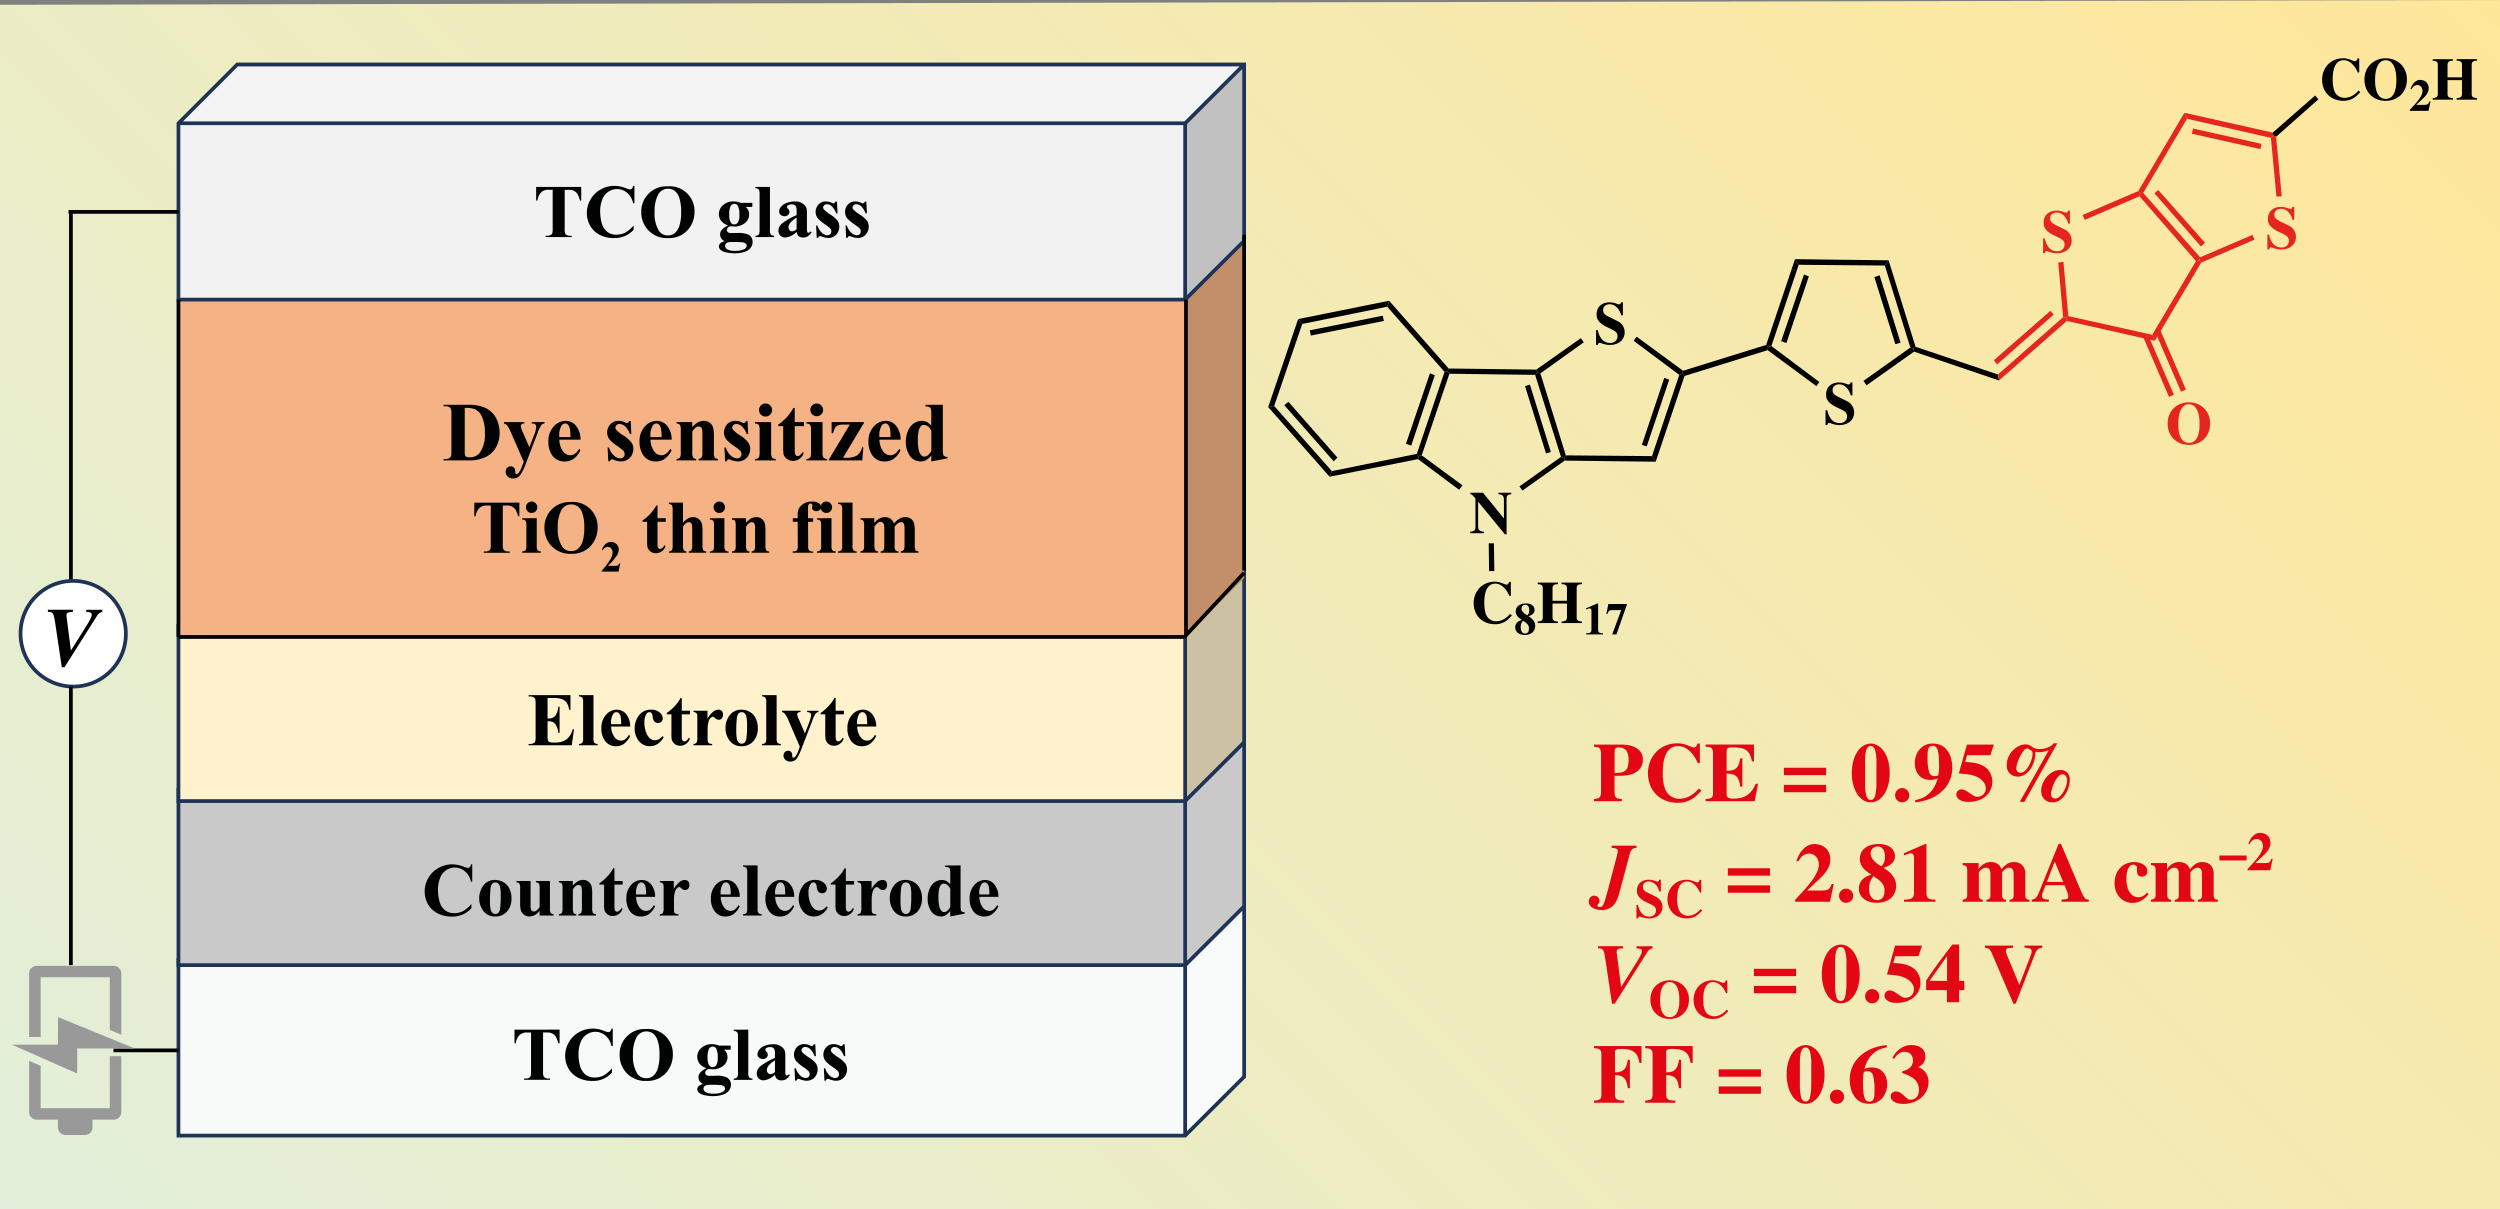 <svg id="Layer_1" data-name="Layer 1" xmlns="http://www.w3.org/2000/svg" xmlns:xlink="http://www.w3.org/1999/xlink" viewBox="0 0 333.852 161.457"><rect x="0" y="0" width="333.852" height="161.457" fill="#808080" stroke="none"/><defs><style>.cls-1,.cls-10,.cls-11,.cls-12,.cls-13,.cls-14,.cls-15,.cls-17,.cls-19,.cls-2,.cls-20,.cls-3,.cls-4,.cls-6,.cls-7,.cls-8,.cls-9{fill-rule:evenodd;}.cls-1{fill:url(#linear-gradient);}.cls-2{fill:#f8fafa;}.cls-3{fill:#f9fafa;}.cls-4{fill:#f4f4f4;}.cls-16,.cls-18,.cls-5{fill:none;stroke-width:0.5px;}.cls-5{stroke:#1f3356;}.cls-16,.cls-5{stroke-miterlimit:135.23;}.cls-6{fill:#cac9c9;}.cls-7{fill:#9a9999;}.cls-8{fill:#fff2cd;}.cls-9{fill:#cdc1a3;}.cls-10{fill:#fff4d6;}.cls-11{fill:#f5b284;}.cls-12{fill:#c38e6a;}.cls-13{fill:#f6c09b;}.cls-14{fill:#f2f2f2;}.cls-15{fill:#c2c1c1;}.cls-16,.cls-18{stroke:#010202;}.cls-17{fill:#010202;}.cls-18{stroke-miterlimit:69.547;}.cls-19{fill:#fff;}.cls-20{fill:#999;}.cls-21{fill:#000100;}.cls-22{fill:#e30613;}.cls-23{fill:#e52620;}</style><linearGradient id="linear-gradient" x1="43.258" y1="204.715" x2="290.912" y2="-42.939" gradientUnits="userSpaceOnUse"><stop offset="0" stop-color="#e2efda"/><stop offset="1" stop-color="#ffe79a"/></linearGradient></defs><polygon class="cls-1" points="333.852 161.457 0 161.457 0 0.637 333.852 0 333.852 161.457"/><polygon class="cls-2" points="23.832 128.061 158.268 128.061 158.268 151.648 23.832 151.648 23.832 128.061 23.832 128.061"/><polygon class="cls-3" points="158.268 128.061 166.144 120.21 166.144 143.79 158.268 151.648 158.268 128.061 158.268 128.061"/><polygon class="cls-4" points="23.832 128.061 31.681 120.21 166.144 120.21 158.268 128.061 23.832 128.061 23.832 128.061"/><path class="cls-5" d="M89.677,163.076l7.849-7.85H231.99v23.58l-7.877,7.858H89.677V163.076Zm0,0H224.113l7.877-7.85m-7.877,7.85v23.588" transform="translate(-65.846 -35.016)"/><polygon class="cls-6" points="23.832 105.337 158.268 105.337 158.268 128.886 23.832 128.886 23.832 105.337 23.832 105.337"/><polygon class="cls-6" points="158.268 105.337 166.144 97.487 166.144 121.037 158.268 128.886 158.268 105.337 158.268 105.337"/><polygon class="cls-7" points="23.832 105.337 31.681 97.487 166.144 97.487 158.268 105.337 23.832 105.337 23.832 105.337"/><path class="cls-5" d="M89.677,140.353l7.849-7.85H231.99v23.549l-7.877,7.85H89.677V140.353Zm0,0H224.113l7.877-7.85m-7.877,7.85V163.9" transform="translate(-65.846 -35.016)"/><polygon class="cls-8" points="23.832 83.425 158.268 83.425 158.268 106.974 23.832 106.974 23.832 83.425 23.832 83.425"/><polygon class="cls-9" points="158.268 83.425 166.144 75.574 166.144 99.123 158.268 106.974 158.268 83.425 158.268 83.425"/><polygon class="cls-10" points="23.832 83.425 31.681 75.574 166.144 75.574 158.268 83.425 23.832 83.425 23.832 83.425"/><path class="cls-5" d="M89.677,118.441l7.849-7.851H231.99v23.549l-7.877,7.851H89.677V118.441Zm0,0H224.113l7.877-7.851m-7.877,7.851V141.99" transform="translate(-65.846 -35.016)"/><polygon class="cls-11" points="23.832 61.511 158.268 61.511 158.268 85.061 23.832 85.061 23.832 61.511 23.832 61.511"/><polygon class="cls-12" points="158.268 61.511 166.144 53.662 166.144 77.211 158.268 85.061 158.268 61.511 158.268 61.511"/><polygon class="cls-13" points="23.832 61.511 31.681 53.662 166.144 53.662 158.268 61.511 23.832 61.511 23.832 61.511"/><polygon class="cls-11" points="23.832 39.186 158.268 39.186 158.268 62.736 23.832 62.736 23.832 39.186 23.832 39.186"/><polygon class="cls-12" points="158.268 39.186 166.144 31.336 166.144 54.886 158.268 62.736 158.268 39.186 158.268 39.186"/><polygon class="cls-13" points="23.832 39.186 31.681 31.336 166.144 31.336 158.268 39.186 23.832 39.186 23.832 39.186"/><polygon class="cls-14" points="23.832 16.463 158.268 16.463 158.268 40.013 23.832 40.013 23.832 16.463 23.832 16.463"/><polygon class="cls-15" points="158.268 16.463 166.144 8.613 166.144 32.163 158.268 40.013 158.268 16.463 158.268 16.463"/><polygon class="cls-4" points="23.832 16.463 31.681 8.613 166.144 8.613 158.268 16.463 23.832 16.463 23.832 16.463"/><path class="cls-5" d="M89.677,51.479l7.849-7.85H231.99V67.178l-7.877,7.85H89.677V51.479Zm0,0H224.113l7.877-7.85m-7.877,7.85V75.028" transform="translate(-65.846 -35.016)"/><path class="cls-16" d="M89.677,120.077H223.921M89.677,75.028v45.049M224.223,75.028V119.87m7.767-53.5v44.84m-8.069,8.963,8.069-8.66" transform="translate(-65.846 -35.016)"/><path class="cls-17" d="M140.573,172.513v1.821H140.4a3.244,3.244,0,0,0-.35-.911,1.22,1.22,0,0,0-.539-.43,1.508,1.508,0,0,0-.653-.1h-.492v5.177a1.8,1.8,0,0,0,.064.652.455.455,0,0,0,.207.225.874.874,0,0,0,.445.094h.221v.176h-3.479v-.176h.223a.789.789,0,0,0,.46-.11.414.414,0,0,0,.207-.241,2.347,2.347,0,0,0,.047-.62V172.9h-.492a1.4,1.4,0,0,0-.985.289,1.86,1.86,0,0,0-.557,1.149h-.175v-1.821Z" transform="translate(-65.846 -35.016)"/><path class="cls-17" d="M147.676,172.371V174.7H147.5a2.471,2.471,0,0,0-.811-1.4,2.052,2.052,0,0,0-1.35-.494,2.019,2.019,0,0,0-1.16.366,2.108,2.108,0,0,0-.763.941,4.289,4.289,0,0,0-.318,1.657,5.866,5.866,0,0,0,.223,1.641,2.268,2.268,0,0,0,.715,1.113,1.984,1.984,0,0,0,1.255.382,2.532,2.532,0,0,0,1.16-.271,4.154,4.154,0,0,0,1.113-.956v.573a3.362,3.362,0,0,1-2.607,1.116,4.107,4.107,0,0,1-1.906-.429,3.092,3.092,0,0,1-1.287-1.227,3.469,3.469,0,0,1-.446-1.719,3.573,3.573,0,0,1,.509-1.816,3.476,3.476,0,0,1,1.351-1.323,3.665,3.665,0,0,1,1.812-.478,4.091,4.091,0,0,1,1.509.3,2.615,2.615,0,0,0,.572.176.325.325,0,0,0,.269-.112.6.6,0,0,0,.16-.366Z" transform="translate(-65.846 -35.016)"/><path class="cls-17" d="M152.11,172.435a3.307,3.307,0,0,1,3.59,3.411,3.645,3.645,0,0,1-.746,2.244,3.327,3.327,0,0,1-2.782,1.273,3.384,3.384,0,0,1-2.8-1.227,3.478,3.478,0,0,1-.779-2.29,3.281,3.281,0,0,1,1.016-2.472,3.228,3.228,0,0,1,2.5-.939Zm.047.318a1.5,1.5,0,0,0-1.383.94,4.812,4.812,0,0,0-.4,2.2,4.3,4.3,0,0,0,.6,2.532,1.355,1.355,0,0,0,1.176.572,1.422,1.422,0,0,0,.842-.239,2.14,2.14,0,0,0,.683-1.019,5.651,5.651,0,0,0,.238-1.8,5.736,5.736,0,0,0-.254-1.99,1.894,1.894,0,0,0-.62-.926,1.549,1.549,0,0,0-.889-.27Z" transform="translate(-65.846 -35.016)"/><path class="cls-17" d="M161.881,174.65h1.542v.541h-.874a1.6,1.6,0,0,1,.334.446,1.317,1.317,0,0,1,.111.557,1.41,1.41,0,0,1-.27.844,1.731,1.731,0,0,1-.747.575,2.061,2.061,0,0,1-.842.2c-.017,0-.207-.013-.588-.032a.464.464,0,0,0-.366.16.423.423,0,0,0-.159.335.372.372,0,0,0,.144.3.761.761,0,0,0,.443.11l.86-.016a3.292,3.292,0,0,1,1.429.224,1.077,1.077,0,0,1,.557.986,1.264,1.264,0,0,1-.255.763,1.568,1.568,0,0,1-.683.509,4.073,4.073,0,0,1-1.461.241,5.112,5.112,0,0,1-1.145-.128,1.591,1.591,0,0,1-.732-.335.635.635,0,0,1-.221-.445.581.581,0,0,1,.175-.414,1.263,1.263,0,0,1,.619-.3.948.948,0,0,1-.381-1.541,2.262,2.262,0,0,1,.826-.56,2.03,2.03,0,0,1-.953-.636,1.5,1.5,0,0,1-.286-.907,1.539,1.539,0,0,1,.555-1.178,2.017,2.017,0,0,1,1.415-.492,2.676,2.676,0,0,1,.953.189Zm-.858.126a.61.61,0,0,0-.492.289,2.439,2.439,0,0,0-.191,1.193,1.918,1.918,0,0,0,.191,1,.576.576,0,0,0,.46.271.642.642,0,0,0,.51-.271,1.974,1.974,0,0,0,.19-1.05,2.266,2.266,0,0,0-.222-1.194.512.512,0,0,0-.446-.241Zm-.286,5.111a1.955,1.955,0,0,0-.667.08.49.49,0,0,0-.286.429.581.581,0,0,0,.286.463,2.088,2.088,0,0,0,1.112.2,2.473,2.473,0,0,0,1.081-.19.541.541,0,0,0,.4-.508.339.339,0,0,0-.079-.221.774.774,0,0,0-.4-.209,12.309,12.309,0,0,0-1.446-.048Z" transform="translate(-65.846 -35.016)"/><path class="cls-17" d="M165.773,172.513v5.751a1.046,1.046,0,0,0,.112.62.615.615,0,0,0,.446.16v.176h-2.495v-.176a.586.586,0,0,0,.46-.175,1.172,1.172,0,0,0,.1-.6v-4.793a1.088,1.088,0,0,0-.111-.622.608.608,0,0,0-.445-.16v-.176Z" transform="translate(-65.846 -35.016)"/><path class="cls-17" d="M169.334,178.519a2.4,2.4,0,0,1-1.509.764.891.891,0,0,1-.667-.256.882.882,0,0,1-.255-.651,1.3,1.3,0,0,1,.461-.956,8.657,8.657,0,0,1,1.97-1.13v-.462a1.821,1.821,0,0,0-.064-.652.487.487,0,0,0-.206-.24.7.7,0,0,0-.349-.094.954.954,0,0,0-.541.141.277.277,0,0,0-.127.208.413.413,0,0,0,.143.254.626.626,0,0,1,.191.416.506.506,0,0,1-.191.4.639.639,0,0,1-.461.176.769.769,0,0,1-.525-.191.556.556,0,0,1-.205-.431,1.044,1.044,0,0,1,.286-.685,1.718,1.718,0,0,1,.777-.493,3.31,3.31,0,0,1,1.049-.173,1.651,1.651,0,0,1,1.034.287,1.266,1.266,0,0,1,.508.6,3.791,3.791,0,0,1,.063.938v1.8a1.742,1.742,0,0,0,.032.4.322.322,0,0,0,.064.128.285.285,0,0,0,.111.031.4.4,0,0,0,.27-.175l.143.113a1.85,1.85,0,0,1-.508.54,1.112,1.112,0,0,1-.6.16.794.794,0,0,1-.89-.764Zm0-.367v-1.528a3.1,3.1,0,0,0-.89.749.972.972,0,0,0-.192.541.59.59,0,0,0,.161.414.5.5,0,0,0,.349.128.917.917,0,0,0,.572-.3Z" transform="translate(-65.846 -35.016)"/><path class="cls-17" d="M174.721,174.475l.079,1.577h-.174a2.663,2.663,0,0,0-.621-.972,1.02,1.02,0,0,0-.635-.253.467.467,0,0,0-.349.141.392.392,0,0,0-.143.3.388.388,0,0,0,.094.253,4.528,4.528,0,0,0,.891.7,3.734,3.734,0,0,1,.952.831,1.449,1.449,0,0,1,.223.761,1.651,1.651,0,0,1-.19.766,1.441,1.441,0,0,1-.54.572,1.545,1.545,0,0,1-.763.19,2.485,2.485,0,0,1-.874-.205.966.966,0,0,0-.208-.048c-.109,0-.19.079-.268.239h-.175l-.08-1.657h.174a2.079,2.079,0,0,0,.6.971,1.119,1.119,0,0,0,.731.335.558.558,0,0,0,.381-.144.492.492,0,0,0,.143-.35.627.627,0,0,0-.143-.413,3.941,3.941,0,0,0-.667-.525,6.641,6.641,0,0,1-.969-.8,1.453,1.453,0,0,1-.318-.891,1.48,1.48,0,0,1,.364-.972,1.288,1.288,0,0,1,1.05-.428,1.708,1.708,0,0,1,.731.173.472.472,0,0,0,.206.08.345.345,0,0,0,.143-.031,1.553,1.553,0,0,0,.175-.208Z" transform="translate(-65.846 -35.016)"/><path class="cls-17" d="M178.646,174.475l.079,1.577h-.174a2.7,2.7,0,0,0-.621-.972,1.02,1.02,0,0,0-.636-.253.472.472,0,0,0-.349.141.4.4,0,0,0-.142.3.384.384,0,0,0,.095.253,4.445,4.445,0,0,0,.89.7,3.76,3.76,0,0,1,.953.831,1.457,1.457,0,0,1,.222.761,1.651,1.651,0,0,1-.19.766,1.448,1.448,0,0,1-.54.572,1.549,1.549,0,0,1-.764.19,2.485,2.485,0,0,1-.873-.205.975.975,0,0,0-.207-.048c-.111,0-.191.079-.27.239h-.175l-.08-1.657h.175a2.086,2.086,0,0,0,.6.971,1.123,1.123,0,0,0,.731.335.559.559,0,0,0,.382-.144.486.486,0,0,0,.142-.35.621.621,0,0,0-.142-.413,3.9,3.9,0,0,0-.667-.525,6.666,6.666,0,0,1-.97-.8,1.459,1.459,0,0,1-.318-.891,1.482,1.482,0,0,1,.366-.972,1.284,1.284,0,0,1,1.049-.428,1.712,1.712,0,0,1,.731.173.469.469,0,0,0,.2.08.351.351,0,0,0,.144-.031,1.572,1.572,0,0,0,.174-.208Z" transform="translate(-65.846 -35.016)"/><path class="cls-17" d="M128.909,150.443v2.319h-.174a2.456,2.456,0,0,0-.811-1.4,2.059,2.059,0,0,0-1.351-.493,2.009,2.009,0,0,0-1.16.366,2.1,2.1,0,0,0-.763.938,4.263,4.263,0,0,0-.317,1.652,5.87,5.87,0,0,0,.222,1.637,2.261,2.261,0,0,0,.716,1.112,1.975,1.975,0,0,0,1.254.382,2.546,2.546,0,0,0,1.161-.271,4.1,4.1,0,0,0,1.112-.954v.573a3.522,3.522,0,0,1-1.175.842,3.584,3.584,0,0,1-1.431.27,4.109,4.109,0,0,1-1.906-.428A3.091,3.091,0,0,1,123,155.766a3.456,3.456,0,0,1-.445-1.717,3.552,3.552,0,0,1,.508-1.812,3.461,3.461,0,0,1,1.351-1.317,3.669,3.669,0,0,1,1.812-.477,4.138,4.138,0,0,1,1.508.3,2.615,2.615,0,0,0,.572.176.328.328,0,0,0,.271-.112.6.6,0,0,0,.159-.365Z" transform="translate(-65.846 -35.016)"/><path class="cls-17" d="M131.977,152.524a2.211,2.211,0,0,1,1.127.317,1.989,1.989,0,0,1,.779.875,2.963,2.963,0,0,1,.27,1.255,2.629,2.629,0,0,1-.493,1.636,2,2,0,0,1-1.668.795,1.914,1.914,0,0,1-1.6-.731,2.871,2.871,0,0,1,.016-3.415,1.871,1.871,0,0,1,1.574-.732Zm.03.333a.6.6,0,0,0-.444.192,1.378,1.378,0,0,0-.223.746,13.682,13.682,0,0,0-.063,1.574,6.36,6.36,0,0,0,.063.984.9.9,0,0,0,.239.525.528.528,0,0,0,.4.19.6.6,0,0,0,.38-.127.867.867,0,0,0,.255-.461,12.054,12.054,0,0,0,.095-1.906,4.809,4.809,0,0,0-.095-1.16.91.91,0,0,0-.271-.444.5.5,0,0,0-.334-.113Z" transform="translate(-65.846 -35.016)"/><path class="cls-17" d="M139.286,152.667v3.607a1.433,1.433,0,0,0,.095.667.575.575,0,0,0,.4.16v.175H137.9v-.62a2.3,2.3,0,0,1-.653.571,1.663,1.663,0,0,1-.746.175,1.078,1.078,0,0,1-.683-.238,1.242,1.242,0,0,1-.413-.557,4.362,4.362,0,0,1-.1-1.111v-1.828a1.3,1.3,0,0,0-.1-.651c-.063-.1-.19-.144-.4-.176v-.174H136.7v3.146a2.663,2.663,0,0,0,.048.636.412.412,0,0,0,.144.207.39.39,0,0,0,.238.078.569.569,0,0,0,.318-.095,1.861,1.861,0,0,0,.461-.507v-2.464a1.336,1.336,0,0,0-.095-.651.553.553,0,0,0-.4-.176v-.174Z" transform="translate(-65.846 -35.016)"/><path class="cls-17" d="M142.336,152.667v.6a3.036,3.036,0,0,1,.684-.571,1.461,1.461,0,0,1,.7-.175,1.052,1.052,0,0,1,.731.254,1.1,1.1,0,0,1,.4.62,5.124,5.124,0,0,1,.078,1.081v1.795a1.411,1.411,0,0,0,.1.667.54.54,0,0,0,.4.16v.175h-2.337V157.1a.479.479,0,0,0,.381-.223,1.444,1.444,0,0,0,.08-.6v-2.049a3.062,3.062,0,0,0-.048-.715.514.514,0,0,0-.142-.24.442.442,0,0,0-.24-.078c-.269,0-.54.206-.778.619v2.463a1.371,1.371,0,0,0,.1.652.476.476,0,0,0,.365.175v.175h-2.336V157.1a.546.546,0,0,0,.415-.191,1.521,1.521,0,0,0,.078-.636v-2.606a1.311,1.311,0,0,0-.095-.651c-.064-.1-.191-.144-.4-.176v-.174Z" transform="translate(-65.846 -35.016)"/><path class="cls-17" d="M147.9,150.967v1.7h1.095v.477H147.9v2.844a3.307,3.307,0,0,0,.03.525.525.525,0,0,0,.128.174.342.342,0,0,0,.176.08c.206,0,.413-.16.6-.493l.144.112a1.349,1.349,0,0,1-1.288.952,1.171,1.171,0,0,1-.746-.237,1.258,1.258,0,0,1-.382-.557,4.869,4.869,0,0,1-.047-.906v-2.494h-.62v-.174a6.3,6.3,0,0,0,1.065-.922,5.411,5.411,0,0,0,.778-1.081Z" transform="translate(-65.846 -35.016)"/><path class="cls-17" d="M153.333,154.78H150.79a2.415,2.415,0,0,0,.493,1.463,1.054,1.054,0,0,0,.827.413.94.94,0,0,0,.539-.159,2.036,2.036,0,0,0,.509-.6l.175.127a2.711,2.711,0,0,1-.827,1.064,1.812,1.812,0,0,1-1.049.318,1.732,1.732,0,0,1-1.54-.795,2.69,2.69,0,0,1-.43-1.572,2.625,2.625,0,0,1,.619-1.828,1.909,1.909,0,0,1,1.463-.683,1.562,1.562,0,0,1,1.208.573,2.565,2.565,0,0,1,.556,1.683Zm-1.208-.318a5.4,5.4,0,0,0-.079-1.08.955.955,0,0,0-.27-.428.445.445,0,0,0-.287-.1.486.486,0,0,0-.428.255,2.1,2.1,0,0,0-.287,1.176v.174Z" transform="translate(-65.846 -35.016)"/><path class="cls-17" d="M155.827,152.667v1.049a3.512,3.512,0,0,1,.8-.954,1.22,1.22,0,0,1,.668-.238.594.594,0,0,1,.444.175.642.642,0,0,1,.159.475.7.7,0,0,1-.159.51.5.5,0,0,1-.382.191.727.727,0,0,1-.46-.175,1.83,1.83,0,0,0-.223-.19.214.214,0,0,0-.111-.033.407.407,0,0,0-.27.11,1.188,1.188,0,0,0-.3.479,3.721,3.721,0,0,0-.143,1.064v1.335a1.627,1.627,0,0,0,.03.364.42.42,0,0,0,.175.193,1.067,1.067,0,0,0,.4.079v.175h-2.5V157.1c.207-.017.334-.064.4-.16a1.461,1.461,0,0,0,.111-.746v-2.558a2.8,2.8,0,0,0-.033-.508c-.046-.08-.078-.159-.142-.191a.7.7,0,0,0-.334-.1v-.174Z" transform="translate(-65.846 -35.016)"/><path class="cls-17" d="M164.63,154.78h-2.542a2.415,2.415,0,0,0,.493,1.463,1.049,1.049,0,0,0,.826.413.951.951,0,0,0,.541-.159,2.05,2.05,0,0,0,.508-.6l.174.127a2.7,2.7,0,0,1-.826,1.064,1.816,1.816,0,0,1-1.048.318,1.733,1.733,0,0,1-1.542-.795,2.7,2.7,0,0,1-.43-1.572,2.622,2.622,0,0,1,.621-1.828,1.907,1.907,0,0,1,1.463-.683,1.56,1.56,0,0,1,1.206.573,2.56,2.56,0,0,1,.556,1.683Zm-1.207-.318a5.248,5.248,0,0,0-.079-1.08.956.956,0,0,0-.271-.428.441.441,0,0,0-.285-.1.489.489,0,0,0-.43.255,2.116,2.116,0,0,0-.286,1.176v.174Z" transform="translate(-65.846 -35.016)"/><path class="cls-17" d="M167.014,150.586v5.736a1.032,1.032,0,0,0,.112.619.608.608,0,0,0,.444.16v.175h-2.5V157.1a.588.588,0,0,0,.461-.175,1.17,1.17,0,0,0,.1-.6V151.54a1.072,1.072,0,0,0-.112-.62.616.616,0,0,0-.445-.16v-.174Z" transform="translate(-65.846 -35.016)"/><path class="cls-17" d="M171.908,154.78h-2.542a2.414,2.414,0,0,0,.492,1.463,1.054,1.054,0,0,0,.826.413.947.947,0,0,0,.541-.159,2.051,2.051,0,0,0,.509-.6l.174.127a2.719,2.719,0,0,1-.826,1.064,1.816,1.816,0,0,1-1.049.318,1.734,1.734,0,0,1-1.541-.795,2.7,2.7,0,0,1-.43-1.572,2.622,2.622,0,0,1,.621-1.828,1.9,1.9,0,0,1,1.462-.683,1.561,1.561,0,0,1,1.207.573,2.565,2.565,0,0,1,.556,1.683Zm-1.208-.318a5.248,5.248,0,0,0-.079-1.08.963.963,0,0,0-.27-.428.446.446,0,0,0-.286-.1.489.489,0,0,0-.429.255,2.107,2.107,0,0,0-.286,1.176v.174Z" transform="translate(-65.846 -35.016)"/><path class="cls-17" d="M176.231,156.068l.158.127a2.4,2.4,0,0,1-.81.906,1.91,1.91,0,0,1-1.033.3,1.794,1.794,0,0,1-1.478-.7,2.608,2.608,0,0,1-.556-1.668,2.827,2.827,0,0,1,.509-1.653,1.935,1.935,0,0,1,1.668-.858,1.677,1.677,0,0,1,1.145.366,1.04,1.04,0,0,1,.429.794.6.6,0,0,1-.176.445.636.636,0,0,1-.461.174.647.647,0,0,1-.477-.191,1.152,1.152,0,0,1-.238-.7.778.778,0,0,0-.159-.429.341.341,0,0,0-.271-.128.5.5,0,0,0-.412.255,2.056,2.056,0,0,0-.254,1.159,3.624,3.624,0,0,0,.207,1.24,2.062,2.062,0,0,0,.571.891,1.066,1.066,0,0,0,.651.205,1.013,1.013,0,0,0,.478-.11,2.274,2.274,0,0,0,.509-.429Z" transform="translate(-65.846 -35.016)"/><path class="cls-17" d="M178.8,150.967v1.7h1.1v.477h-1.1v2.844a3.1,3.1,0,0,0,.032.525.51.51,0,0,0,.127.174.346.346,0,0,0,.175.08c.207,0,.413-.16.6-.493l.143.112a1.346,1.346,0,0,1-1.287.952,1.166,1.166,0,0,1-.745-.237,1.261,1.261,0,0,1-.383-.557,4.909,4.909,0,0,1-.046-.906v-2.494h-.62v-.174a6.252,6.252,0,0,0,1.064-.922,5.455,5.455,0,0,0,.779-1.081Z" transform="translate(-65.846 -35.016)"/><path class="cls-17" d="M182.237,152.667v1.049a3.513,3.513,0,0,1,.794-.954,1.223,1.223,0,0,1,.668-.238.591.591,0,0,1,.444.175.639.639,0,0,1,.16.475.7.7,0,0,1-.16.51.5.5,0,0,1-.381.191.725.725,0,0,1-.461-.175,1.86,1.86,0,0,0-.222-.19.217.217,0,0,0-.111-.033.409.409,0,0,0-.271.11,1.188,1.188,0,0,0-.3.479,3.72,3.72,0,0,0-.144,1.064v1.335a1.511,1.511,0,0,0,.033.364.4.4,0,0,0,.174.193,1.062,1.062,0,0,0,.4.079v.175h-2.5V157.1c.208-.017.334-.064.4-.16a1.45,1.45,0,0,0,.111-.746v-2.558a2.834,2.834,0,0,0-.032-.508c-.047-.08-.079-.159-.143-.191a.694.694,0,0,0-.334-.1v-.174Z" transform="translate(-65.846 -35.016)"/><path class="cls-17" d="M186.8,152.524a2.225,2.225,0,0,1,1.13.317,1.993,1.993,0,0,1,.778.875,2.948,2.948,0,0,1,.27,1.255,2.629,2.629,0,0,1-.493,1.636,2,2,0,0,1-1.668.795,1.909,1.909,0,0,1-1.6-.731,2.865,2.865,0,0,1,.015-3.415,1.869,1.869,0,0,1,1.572-.732Zm.033.333a.6.6,0,0,0-.445.192,1.355,1.355,0,0,0-.221.746,13.34,13.34,0,0,0-.066,1.574,6.225,6.225,0,0,0,.066.984.891.891,0,0,0,.237.525.526.526,0,0,0,.4.19.6.6,0,0,0,.383-.127.871.871,0,0,0,.253-.461,11.929,11.929,0,0,0,.095-1.906,4.757,4.757,0,0,0-.095-1.16.924.924,0,0,0-.269-.444.5.5,0,0,0-.334-.113Z" transform="translate(-65.846 -35.016)"/><path class="cls-17" d="M194.123,150.586v5.291a4.166,4.166,0,0,0,.031.636.362.362,0,0,0,.144.238.939.939,0,0,0,.381.095v.176l-1.939.38v-.731a2.167,2.167,0,0,1-.62.573,1.118,1.118,0,0,1-.6.158,1.565,1.565,0,0,1-1.382-.795,2.8,2.8,0,0,1-.412-1.557,3.174,3.174,0,0,1,.253-1.334,1.923,1.923,0,0,1,.7-.89,1.573,1.573,0,0,1,.939-.3,1.4,1.4,0,0,1,.588.127,1.859,1.859,0,0,1,.54.446v-1.384a2.265,2.265,0,0,0-.048-.635.4.4,0,0,0-.173-.222,1.049,1.049,0,0,0-.462-.063v-.207ZM192.74,153.7c-.238-.461-.524-.683-.875-.683a.417.417,0,0,0-.285.095,1.16,1.16,0,0,0-.3.54,4.328,4.328,0,0,0-.111,1.176,5.07,5.07,0,0,0,.127,1.287,1.218,1.218,0,0,0,.333.6.477.477,0,0,0,.318.095c.271,0,.541-.223.8-.682V153.7Z" transform="translate(-65.846 -35.016)"/><path class="cls-17" d="M199.175,154.78h-2.541a2.4,2.4,0,0,0,.492,1.463,1.054,1.054,0,0,0,.826.413.94.94,0,0,0,.539-.159,2.008,2.008,0,0,0,.51-.6l.174.127a2.718,2.718,0,0,1-.825,1.064,1.819,1.819,0,0,1-1.049.318,1.733,1.733,0,0,1-1.542-.795,2.7,2.7,0,0,1-.429-1.572,2.635,2.635,0,0,1,.619-1.828,1.909,1.909,0,0,1,1.463-.683,1.56,1.56,0,0,1,1.207.573,2.56,2.56,0,0,1,.556,1.683Zm-1.207-.318a5.156,5.156,0,0,0-.08-1.08.93.93,0,0,0-.27-.428.44.44,0,0,0-.286-.1.49.49,0,0,0-.429.255,2.107,2.107,0,0,0-.287,1.176v.174Z" transform="translate(-65.846 -35.016)"/><path class="cls-17" d="M138.968,128.228v2.733h.126a1.073,1.073,0,0,0,.939-.4,2.4,2.4,0,0,0,.365-1.177h.175v3.5H140.4a2.432,2.432,0,0,0-.254-.938,1.054,1.054,0,0,0-.445-.492,1.713,1.713,0,0,0-.731-.128v1.893a2.661,2.661,0,0,0,.047.667.456.456,0,0,0,.175.206.871.871,0,0,0,.414.078h.4a2.465,2.465,0,0,0,1.509-.428,2.578,2.578,0,0,0,.811-1.334h.175l-.3,2.129h-5.767v-.176h.221a.788.788,0,0,0,.461-.111.348.348,0,0,0,.207-.238,2.285,2.285,0,0,0,.048-.62v-4.4a3.3,3.3,0,0,0-.031-.556.41.41,0,0,0-.176-.27.832.832,0,0,0-.509-.144h-.221v-.174h5.593V129.8h-.174a2.37,2.37,0,0,0-.4-1.034,1.522,1.522,0,0,0-.747-.445,3.653,3.653,0,0,0-1.033-.095Z" transform="translate(-65.846 -35.016)"/><path class="cls-17" d="M145.1,127.847v5.735a1.058,1.058,0,0,0,.11.621.614.614,0,0,0,.446.158v.176h-2.495v-.176a.591.591,0,0,0,.461-.173,1.18,1.18,0,0,0,.095-.606V128.8a1.062,1.062,0,0,0-.112-.618.607.607,0,0,0-.444-.16v-.174Z" transform="translate(-65.846 -35.016)"/><path class="cls-17" d="M150,132.042h-2.542a2.4,2.4,0,0,0,.493,1.462,1.057,1.057,0,0,0,.826.412.945.945,0,0,0,.54-.158,2.063,2.063,0,0,0,.509-.6l.174.127a2.721,2.721,0,0,1-.826,1.065,1.816,1.816,0,0,1-1.048.318,1.736,1.736,0,0,1-1.542-.8,2.7,2.7,0,0,1-.43-1.573,2.618,2.618,0,0,1,.621-1.826,1.907,1.907,0,0,1,1.463-.683,1.562,1.562,0,0,1,1.206.572,2.56,2.56,0,0,1,.556,1.684Zm-1.207-.318a5.255,5.255,0,0,0-.079-1.08.95.95,0,0,0-.27-.429.445.445,0,0,0-.287-.095.484.484,0,0,0-.428.253,2.111,2.111,0,0,0-.286,1.177v.174Z" transform="translate(-65.846 -35.016)"/><path class="cls-17" d="M154.317,133.329l.16.127a2.4,2.4,0,0,1-.811.905,1.9,1.9,0,0,1-1.032.3,1.8,1.8,0,0,1-1.478-.7,2.6,2.6,0,0,1-.556-1.669,2.822,2.822,0,0,1,.508-1.651,1.933,1.933,0,0,1,1.669-.858,1.67,1.67,0,0,1,1.143.365,1.034,1.034,0,0,1,.43.795.6.6,0,0,1-.175.444.64.64,0,0,1-.461.175.651.651,0,0,1-.478-.191,1.159,1.159,0,0,1-.237-.7.774.774,0,0,0-.16-.429.333.333,0,0,0-.269-.126.5.5,0,0,0-.413.253,2.058,2.058,0,0,0-.254,1.16,3.6,3.6,0,0,0,.207,1.24,2.055,2.055,0,0,0,.571.89,1.067,1.067,0,0,0,.652.2,1.017,1.017,0,0,0,.476-.11,2.158,2.158,0,0,0,.508-.429Z" transform="translate(-65.846 -35.016)"/><path class="cls-17" d="M156.892,128.228v1.7h1.1v.477h-1.1v2.844a2.958,2.958,0,0,0,.032.523.491.491,0,0,0,.127.176.319.319,0,0,0,.175.08c.207,0,.412-.16.6-.492l.144.11a1.351,1.351,0,0,1-1.287.955,1.165,1.165,0,0,1-.747-.24,1.234,1.234,0,0,1-.381-.556,4.665,4.665,0,0,1-.048-.906v-2.494h-.62v-.175a6.162,6.162,0,0,0,1.064-.921,5.376,5.376,0,0,0,.779-1.081Z" transform="translate(-65.846 -35.016)"/><path class="cls-17" d="M160.324,129.928v1.049a3.525,3.525,0,0,1,.794-.953,1.225,1.225,0,0,1,.668-.238.592.592,0,0,1,.445.174.638.638,0,0,1,.159.476.7.7,0,0,1-.159.51.5.5,0,0,1-.381.19.725.725,0,0,1-.461-.175c-.127-.111-.192-.174-.222-.191a.242.242,0,0,0-.111-.032.4.4,0,0,0-.272.112,1.186,1.186,0,0,0-.3.476,3.8,3.8,0,0,0-.143,1.065v1.335a1.65,1.65,0,0,0,.031.366.418.418,0,0,0,.176.19.985.985,0,0,0,.4.079v.176h-2.495v-.176c.208-.015.334-.063.4-.158a1.438,1.438,0,0,0,.112-.747V130.9a2.967,2.967,0,0,0-.032-.508c-.048-.078-.08-.159-.143-.19a.707.707,0,0,0-.334-.1v-.175Z" transform="translate(-65.846 -35.016)"/><path class="cls-17" d="M164.869,129.786A2.205,2.205,0,0,1,166,130.1a1.992,1.992,0,0,1,.779.874,2.956,2.956,0,0,1,.269,1.255,2.626,2.626,0,0,1-.492,1.636,2,2,0,0,1-1.668.8,1.912,1.912,0,0,1-1.6-.732,2.71,2.71,0,0,1-.556-1.684,2.74,2.74,0,0,1,.571-1.732,1.876,1.876,0,0,1,1.574-.73Zm.031.334a.592.592,0,0,0-.444.191,1.354,1.354,0,0,0-.222.746,13.571,13.571,0,0,0-.065,1.573,6.342,6.342,0,0,0,.065.984.889.889,0,0,0,.238.525.526.526,0,0,0,.4.191.615.615,0,0,0,.381-.127.872.872,0,0,0,.254-.461,11.9,11.9,0,0,0,.1-1.906,4.742,4.742,0,0,0-.1-1.161.937.937,0,0,0-.269-.445.5.5,0,0,0-.335-.11Z" transform="translate(-65.846 -35.016)"/><path class="cls-17" d="M169.557,127.847v5.735a1.048,1.048,0,0,0,.111.621.608.608,0,0,0,.445.158v.176h-2.5v-.176a.591.591,0,0,0,.461-.173,1.191,1.191,0,0,0,.095-.606V128.8a1.07,1.07,0,0,0-.112-.618.607.607,0,0,0-.444-.16v-.174Z" transform="translate(-65.846 -35.016)"/><path class="cls-17" d="M172.655,134.727l-1.477-3.416a3.743,3.743,0,0,0-.509-.953.708.708,0,0,0-.382-.255v-.175h2.463v.175a.5.5,0,0,0-.349.1.254.254,0,0,0-.1.206,2.161,2.161,0,0,0,.254.731l.78,1.812.54-1.383a3.714,3.714,0,0,0,.285-1.049.353.353,0,0,0-.126-.3.673.673,0,0,0-.413-.112v-.175h1.524v.175a.614.614,0,0,0-.365.175,4.244,4.244,0,0,0-.476,1.033l-1.32,3.416a7.452,7.452,0,0,1-.73,1.573,1.071,1.071,0,0,1-.858.414.954.954,0,0,1-.667-.238.737.737,0,0,1-.254-.557.636.636,0,0,1,.174-.461.6.6,0,0,1,.445-.191.534.534,0,0,1,.4.159.666.666,0,0,1,.142.477,1.542,1.542,0,0,0,.048.239.147.147,0,0,0,.11.047.377.377,0,0,0,.255-.143,2.9,2.9,0,0,0,.461-.937l.143-.382Z" transform="translate(-65.846 -35.016)"/><path class="cls-17" d="M177.438,128.228v1.7h1.1v.477h-1.1v2.844a3.221,3.221,0,0,0,.031.523.5.5,0,0,0,.128.176.316.316,0,0,0,.175.08c.207,0,.413-.16.6-.492l.142.11a1.351,1.351,0,0,1-1.287.955,1.171,1.171,0,0,1-.747-.24,1.25,1.25,0,0,1-.381-.556,4.884,4.884,0,0,1-.047-.906v-2.494h-.62v-.175a6.208,6.208,0,0,0,1.065-.921,5.411,5.411,0,0,0,.778-1.081Z" transform="translate(-65.846 -35.016)"/><path class="cls-17" d="M182.857,132.042h-2.543a2.4,2.4,0,0,0,.493,1.462,1.057,1.057,0,0,0,.826.412.943.943,0,0,0,.54-.158,2.078,2.078,0,0,0,.509-.6l.175.127a2.723,2.723,0,0,1-.828,1.065,1.809,1.809,0,0,1-1.048.318,1.735,1.735,0,0,1-1.541-.8,2.7,2.7,0,0,1-.429-1.573,2.618,2.618,0,0,1,.62-1.826,1.907,1.907,0,0,1,1.462-.683,1.562,1.562,0,0,1,1.207.572,2.571,2.571,0,0,1,.557,1.684Zm-1.208-.318a5.235,5.235,0,0,0-.08-1.08.949.949,0,0,0-.269-.429.445.445,0,0,0-.287-.095.487.487,0,0,0-.429.253,2.119,2.119,0,0,0-.286,1.177v.174Z" transform="translate(-65.846 -35.016)"/><path class="cls-17" d="M125.08,96.5v-.191h.254a1.024,1.024,0,0,0,.493-.1.854.854,0,0,0,.254-.286,2.869,2.869,0,0,0,.047-.7V90.346a2.194,2.194,0,0,0-.063-.715.453.453,0,0,0-.238-.254.91.91,0,0,0-.493-.112h-.254v-.19H128.4a5.388,5.388,0,0,1,2.146.365,3.1,3.1,0,0,1,1.508,1.335,4.111,4.111,0,0,1,.51,2.035,3.906,3.906,0,0,1-.254,1.445,3.185,3.185,0,0,1-.653,1.08,3.287,3.287,0,0,1-.921.7,5.816,5.816,0,0,1-1.271.4,5.955,5.955,0,0,1-1.065.064Zm2.829-7.008v5.783a1.9,1.9,0,0,0,.048.573A.331.331,0,0,0,128.1,96a.96.96,0,0,0,.429.08,1.652,1.652,0,0,0,1.4-.62,4.215,4.215,0,0,0,.667-2.621,4.92,4.92,0,0,0-.445-2.288,1.953,1.953,0,0,0-.922-.906,3.759,3.759,0,0,0-1.318-.159Z" transform="translate(-65.846 -35.016)"/><path class="cls-17" d="M135.79,96.7l-1.653-3.8a6.132,6.132,0,0,0-.556-1.064,1.029,1.029,0,0,0-.428-.271v-.19h2.717v.19a.526.526,0,0,0-.366.112.258.258,0,0,0-.112.222,2.411,2.411,0,0,0,.271.826l.874,2.018.6-1.557a3.621,3.621,0,0,0,.317-1.16.4.4,0,0,0-.126-.333.748.748,0,0,0-.477-.128v-.19h1.715v.19a.6.6,0,0,0-.412.191,4.7,4.7,0,0,0-.541,1.144l-1.461,3.8a7.406,7.406,0,0,1-.827,1.748,1.152,1.152,0,0,1-.938.461,1.068,1.068,0,0,1-.747-.255.866.866,0,0,1-.269-.635.756.756,0,0,1,.191-.524.652.652,0,0,1,.921-.032.84.84,0,0,1,.175.54.477.477,0,0,0,.047.27.128.128,0,0,0,.127.064.379.379,0,0,0,.27-.159,3.443,3.443,0,0,0,.509-1.049l.175-.429Z" transform="translate(-65.846 -35.016)"/><path class="cls-17" d="M143.37,93.731h-2.829a2.749,2.749,0,0,0,.54,1.621,1.189,1.189,0,0,0,.922.46,1.048,1.048,0,0,0,.6-.191,2.193,2.193,0,0,0,.572-.651l.191.143a2.924,2.924,0,0,1-.922,1.176,1.986,1.986,0,0,1-1.176.349,1.92,1.92,0,0,1-1.717-.873,3.068,3.068,0,0,1-.475-1.748,2.876,2.876,0,0,1,.7-2.035,2.127,2.127,0,0,1,1.621-.762,1.741,1.741,0,0,1,1.351.636,2.879,2.879,0,0,1,.62,1.875Zm-1.351-.349a4.942,4.942,0,0,0-.1-1.208.953.953,0,0,0-.3-.509.462.462,0,0,0-.3-.1.559.559,0,0,0-.476.287,2.432,2.432,0,0,0-.318,1.334v.192Z" transform="translate(-65.846 -35.016)"/><path class="cls-17" d="M150.075,91.236l.08,1.747h-.191a2.723,2.723,0,0,0-.684-1.064,1.144,1.144,0,0,0-.715-.286.568.568,0,0,0-.381.144.469.469,0,0,0-.159.349.436.436,0,0,0,.112.286,4.463,4.463,0,0,0,.969.762,4.13,4.13,0,0,1,1.064.938,1.422,1.422,0,0,1,.255.843,1.782,1.782,0,0,1-.207.841,1.5,1.5,0,0,1-.6.62,1.708,1.708,0,0,1-.856.222,3.093,3.093,0,0,1-.97-.222.661.661,0,0,0-.222-.062c-.128,0-.224.094-.3.269h-.191l-.095-1.843h.191a2.339,2.339,0,0,0,.667,1.08,1.315,1.315,0,0,0,.827.365.58.58,0,0,0,.43-.158.532.532,0,0,0,.158-.4.642.642,0,0,0-.158-.444,5.839,5.839,0,0,0-.732-.589,5.909,5.909,0,0,1-1.08-.874,1.584,1.584,0,0,1-.365-1,1.632,1.632,0,0,1,.412-1.065,1.442,1.442,0,0,1,1.176-.477,1.59,1.59,0,0,1,.794.208.624.624,0,0,0,.239.078.254.254,0,0,0,.158-.048c.048-.015.112-.095.191-.222Z" transform="translate(-65.846 -35.016)"/><path class="cls-17" d="M155.54,93.731h-2.828a2.749,2.749,0,0,0,.541,1.621,1.189,1.189,0,0,0,.922.46,1.045,1.045,0,0,0,.6-.191,2.194,2.194,0,0,0,.573-.651l.189.143a2.913,2.913,0,0,1-.92,1.176,1.987,1.987,0,0,1-1.177.349,1.92,1.92,0,0,1-1.716-.873,3.068,3.068,0,0,1-.476-1.748,2.877,2.877,0,0,1,.7-2.035,2.125,2.125,0,0,1,1.621-.762,1.743,1.743,0,0,1,1.351.636,2.868,2.868,0,0,1,.618,1.875Zm-1.35-.349a4.958,4.958,0,0,0-.095-1.208.959.959,0,0,0-.3-.509.463.463,0,0,0-.3-.1.561.561,0,0,0-.477.287,2.432,2.432,0,0,0-.318,1.334v.192Z" transform="translate(-65.846 -35.016)"/><path class="cls-17" d="M158.291,91.379v.668a3.273,3.273,0,0,1,.762-.636,1.619,1.619,0,0,1,.779-.191,1.284,1.284,0,0,1,.826.271,1.244,1.244,0,0,1,.429.7,4.8,4.8,0,0,1,.095,1.192v2a1.365,1.365,0,0,0,.112.732c.063.111.222.16.444.191V96.5h-2.6v-.191a.573.573,0,0,0,.413-.238,1.5,1.5,0,0,0,.094-.685V93.11a3.813,3.813,0,0,0-.047-.794.442.442,0,0,0-.175-.254.391.391,0,0,0-.253-.095c-.319,0-.6.223-.874.683v2.732a1.464,1.464,0,0,0,.11.732.588.588,0,0,0,.4.191V96.5h-2.606v-.191a.638.638,0,0,0,.461-.206,1.524,1.524,0,0,0,.095-.717V92.491a1.381,1.381,0,0,0-.111-.731.656.656,0,0,0-.445-.191v-.19Z" transform="translate(-65.846 -35.016)"/><path class="cls-17" d="M165.678,91.236l.081,1.747h-.192a2.711,2.711,0,0,0-.682-1.064,1.149,1.149,0,0,0-.716-.286.568.568,0,0,0-.381.144.474.474,0,0,0-.16.349.437.437,0,0,0,.113.286,4.5,4.5,0,0,0,.968.762,4.078,4.078,0,0,1,1.064.938,1.416,1.416,0,0,1,.256.843,1.794,1.794,0,0,1-.207.841,1.5,1.5,0,0,1-.6.62,1.713,1.713,0,0,1-.858.222,3.089,3.089,0,0,1-.968-.222.67.67,0,0,0-.223-.062c-.127,0-.223.094-.3.269h-.192l-.095-1.843h.191a2.323,2.323,0,0,0,.667,1.08,1.311,1.311,0,0,0,.826.365.572.572,0,0,0,.428-.158.522.522,0,0,0,.159-.4.629.629,0,0,0-.159-.444,5.729,5.729,0,0,0-.731-.589,5.965,5.965,0,0,1-1.079-.874,1.58,1.58,0,0,1-.366-1,1.633,1.633,0,0,1,.413-1.065,1.442,1.442,0,0,1,1.176-.477,1.588,1.588,0,0,1,.794.208.619.619,0,0,0,.239.078.258.258,0,0,0,.158-.048c.049-.015.113-.095.192-.222Z" transform="translate(-65.846 -35.016)"/><path class="cls-17" d="M168.047,88.9a.872.872,0,1,1-.588.255.779.779,0,0,1,.588-.255Zm.778,2.479v4.052a1.268,1.268,0,0,0,.127.7.722.722,0,0,0,.493.175V96.5h-2.78v-.191a.66.66,0,0,0,.508-.206c.079-.079.112-.3.112-.668V92.443a1.271,1.271,0,0,0-.127-.7.72.72,0,0,0-.493-.175v-.19Z" transform="translate(-65.846 -35.016)"/><path class="cls-17" d="M171.972,89.488v1.891H173.2v.54h-1.223v3.147a1.977,1.977,0,0,0,.048.572.31.31,0,0,0,.142.206.331.331,0,0,0,.192.079c.221,0,.443-.175.667-.541l.158.129a1.507,1.507,0,0,1-1.445,1.049,1.279,1.279,0,0,1-.811-.271,1.129,1.129,0,0,1-.444-.6,5.73,5.73,0,0,1-.049-1V91.919h-.668v-.19a6.921,6.921,0,0,0,1.177-1.033,6.61,6.61,0,0,0,.857-1.208Z" transform="translate(-65.846 -35.016)"/><path class="cls-17" d="M174.911,88.9a.869.869,0,0,1,.858.858.771.771,0,0,1-.254.588.785.785,0,0,1-.6.254.85.85,0,0,1,0-1.7Zm.779,2.479v4.052a1.268,1.268,0,0,0,.127.7.72.72,0,0,0,.493.175V96.5h-2.782v-.191a.661.661,0,0,0,.51-.206c.079-.079.11-.3.11-.668V92.443a1.264,1.264,0,0,0-.126-.7.719.719,0,0,0-.494-.175v-.19Z" transform="translate(-65.846 -35.016)"/><path class="cls-17" d="M181,96.5h-4.466v-.128l2.8-4.656h-.81a2.136,2.136,0,0,0-.762.1.9.9,0,0,0-.382.3,3.335,3.335,0,0,0-.285.763H176.9V91.379H181.2v.143l-2.781,4.624h.35a2.783,2.783,0,0,0,1.509-.3,1.887,1.887,0,0,0,.7-1.1h.159L181,96.5Z" transform="translate(-65.846 -35.016)"/><path class="cls-17" d="M186.114,93.731h-2.829a2.742,2.742,0,0,0,.541,1.621,1.186,1.186,0,0,0,.922.46,1.047,1.047,0,0,0,.6-.191,2.193,2.193,0,0,0,.572-.651l.191.143a2.915,2.915,0,0,1-.922,1.176,1.985,1.985,0,0,1-1.175.349,1.92,1.92,0,0,1-1.717-.873,3.061,3.061,0,0,1-.476-1.748,2.877,2.877,0,0,1,.7-2.035,2.123,2.123,0,0,1,1.62-.762,1.743,1.743,0,0,1,1.352.636,2.868,2.868,0,0,1,.619,1.875Zm-1.351-.349a5.01,5.01,0,0,0-.095-1.208.96.96,0,0,0-.3-.509.463.463,0,0,0-.3-.1.562.562,0,0,0-.477.287,2.442,2.442,0,0,0-.317,1.334v.192Z" transform="translate(-65.846 -35.016)"/><path class="cls-17" d="M191.754,89.075v5.88a4.507,4.507,0,0,0,.033.7.449.449,0,0,0,.158.269.814.814,0,0,0,.429.112v.19l-2.161.413v-.809a2.42,2.42,0,0,1-.7.635,1.416,1.416,0,0,1-.685.174,1.766,1.766,0,0,1-1.556-.873,3.185,3.185,0,0,1-.461-1.748,3.716,3.716,0,0,1,.285-1.477,2.238,2.238,0,0,1,.78-.986,1.914,1.914,0,0,1,1.065-.334,1.479,1.479,0,0,1,.667.143,2.225,2.225,0,0,1,.6.493V90.331a2.962,2.962,0,0,0-.047-.716.435.435,0,0,0-.207-.238,1.2,1.2,0,0,0-.509-.079v-.223Zm-1.541,3.448q-.4-.762-1-.763a.487.487,0,0,0-.332.112,1.412,1.412,0,0,0-.335.587,5.312,5.312,0,0,0-.127,1.319,5.256,5.256,0,0,0,.143,1.43,1.217,1.217,0,0,0,.4.667.443.443,0,0,0,.334.112c.333,0,.634-.254.92-.762v-2.7Z" transform="translate(-65.846 -35.016)"/><path class="cls-17" d="M135.2,102.137v1.811h-.175a3.265,3.265,0,0,0-.349-.9,1.223,1.223,0,0,0-.541-.429,1.478,1.478,0,0,0-.651-.095h-.493v5.164a1.814,1.814,0,0,0,.064.65.452.452,0,0,0,.207.223.873.873,0,0,0,.445.1h.222v.174h-3.48v-.174h.222a.8.8,0,0,0,.461-.111.4.4,0,0,0,.206-.239,2.228,2.228,0,0,0,.048-.619v-5.164H130.9a1.411,1.411,0,0,0-.986.285,1.866,1.866,0,0,0-.555,1.144h-.175v-1.811Z" transform="translate(-65.846 -35.016)"/><path class="cls-17" d="M136.838,101.994a.756.756,0,0,1,.541.222.783.783,0,0,1,.222.54.757.757,0,0,1-.222.541.784.784,0,0,1-.541.222.76.76,0,0,1-.762-.763.784.784,0,0,1,.223-.54.753.753,0,0,1,.539-.222Zm.684,2.225v3.654a1.038,1.038,0,0,0,.112.619.6.6,0,0,0,.444.16v.174h-2.5v-.174a.59.59,0,0,0,.462-.175,1.193,1.193,0,0,0,.095-.6v-2.7a1.038,1.038,0,0,0-.113-.62.608.608,0,0,0-.444-.159v-.174Z" transform="translate(-65.846 -35.016)"/><path class="cls-17" d="M142.066,102.057a3.306,3.306,0,0,1,3.592,3.4,3.632,3.632,0,0,1-.747,2.242,3.329,3.329,0,0,1-2.781,1.271,3.393,3.393,0,0,1-2.8-1.224,3.477,3.477,0,0,1-.779-2.289,3.344,3.344,0,0,1,3.511-3.4Zm.048.318a1.5,1.5,0,0,0-1.382.937,4.77,4.77,0,0,0-.4,2.192,4.284,4.284,0,0,0,.6,2.528,1.357,1.357,0,0,0,1.175.572,1.427,1.427,0,0,0,.843-.238,2.13,2.13,0,0,0,.682-1.017,5.644,5.644,0,0,0,.238-1.8,5.743,5.743,0,0,0-.253-1.986,1.883,1.883,0,0,0-.621-.922,1.542,1.542,0,0,0-.889-.27Z" transform="translate(-65.846 -35.016)"/><path class="cls-17" d="M148.447,111.348h-2.275v-.063a13.623,13.623,0,0,0,1.257-1.686,1.919,1.919,0,0,0,.222-.843.661.661,0,0,0-.19-.494.548.548,0,0,0-.446-.206.724.724,0,0,0-.667.445l-.112-.031a1.564,1.564,0,0,1,.477-.812,1.09,1.09,0,0,1,.716-.27,1.056,1.056,0,0,1,.54.143.822.822,0,0,1,.367.366.862.862,0,0,1,.142.446,1.628,1.628,0,0,1-.206.778,7.293,7.293,0,0,1-1.257,1.463h.842a2.04,2.04,0,0,0,.4-.031.218.218,0,0,0,.143-.08.677.677,0,0,0,.159-.238h.111l-.222,1.113Z" transform="translate(-65.846 -35.016)"/><path class="cls-17" d="M153.65,102.519v1.7h1.1v.476h-1.1v2.844a3.123,3.123,0,0,0,.032.525.491.491,0,0,0,.127.174.335.335,0,0,0,.175.08c.206,0,.413-.159.6-.493l.143.112a1.35,1.35,0,0,1-1.288.953,1.171,1.171,0,0,1-.746-.238,1.247,1.247,0,0,1-.381-.557,4.753,4.753,0,0,1-.048-.906V104.7h-.62v-.175a6.167,6.167,0,0,0,1.064-.921,5.373,5.373,0,0,0,.78-1.08Z" transform="translate(-65.846 -35.016)"/><path class="cls-17" d="M157.051,102.137v2.669a2.939,2.939,0,0,1,.7-.572,1.365,1.365,0,0,1,.651-.159,1.12,1.12,0,0,1,.747.255,1.2,1.2,0,0,1,.413.571,4.615,4.615,0,0,1,.1,1.128v1.8a1.447,1.447,0,0,0,.095.667.575.575,0,0,0,.4.16v.174h-2.335v-.174a.542.542,0,0,0,.365-.191,1.321,1.321,0,0,0,.095-.636v-2.049a3.45,3.45,0,0,0-.047-.732.533.533,0,0,0-.143-.222.473.473,0,0,0-.239-.08.641.641,0,0,0-.4.144,1.747,1.747,0,0,0-.4.46v2.479a1.524,1.524,0,0,0,.079.62.5.5,0,0,0,.382.207v.174h-2.336v-.174a.535.535,0,0,0,.413-.191,1.507,1.507,0,0,0,.08-.636v-4.688a1.322,1.322,0,0,0-.1-.651c-.063-.095-.191-.143-.4-.175v-.174Z" transform="translate(-65.846 -35.016)"/><path class="cls-17" d="M161.9,101.994a.759.759,0,0,1,.541.222.783.783,0,0,1,.222.54.757.757,0,0,1-.222.541.785.785,0,0,1-.541.222.758.758,0,0,1-.762-.763.783.783,0,0,1,.222-.54.758.758,0,0,1,.54-.222Zm.684,2.225v3.654a1.04,1.04,0,0,0,.111.619.606.606,0,0,0,.445.16v.174h-2.5v-.174a.587.587,0,0,0,.461-.175,1.174,1.174,0,0,0,.094-.6v-2.7a1.044,1.044,0,0,0-.11-.62.612.612,0,0,0-.445-.159v-.174Z" transform="translate(-65.846 -35.016)"/><path class="cls-17" d="M165.473,104.219v.6a3.035,3.035,0,0,1,.683-.572,1.488,1.488,0,0,1,.7-.175,1.052,1.052,0,0,1,.73.255,1.08,1.08,0,0,1,.4.618,5.136,5.136,0,0,1,.079,1.081v1.8a1.461,1.461,0,0,0,.095.667.548.548,0,0,0,.4.16v.174H166.22v-.174a.477.477,0,0,0,.381-.222,1.488,1.488,0,0,0,.079-.605v-2.049a3.02,3.02,0,0,0-.048-.716.5.5,0,0,0-.142-.238.425.425,0,0,0-.238-.08c-.271,0-.541.206-.779.62v2.463a1.36,1.36,0,0,0,.095.652.473.473,0,0,0,.366.175v.174H163.6v-.174a.539.539,0,0,0,.414-.191,1.479,1.479,0,0,0,.079-.636V105.22a1.293,1.293,0,0,0-.1-.653c-.063-.094-.19-.143-.4-.174v-.174Z" transform="translate(-65.846 -35.016)"/><path class="cls-17" d="M173.752,104.7l.016,3.21a1.05,1.05,0,0,0,.094.572.68.68,0,0,0,.589.175v.174H171.7v-.174a1.392,1.392,0,0,0,.446-.064.4.4,0,0,0,.174-.191,1.4,1.4,0,0,0,.064-.492l-.015-3.21h-.653v-.476h.653v-.573a1.509,1.509,0,0,1,.524-1.176,1.973,1.973,0,0,1,1.414-.476,1.584,1.584,0,0,1,.905.222.657.657,0,0,1,.287.509.482.482,0,0,1-.175.381.7.7,0,0,1-.477.159.568.568,0,0,1-.413-.143.389.389,0,0,1-.143-.3,1.049,1.049,0,0,1,.016-.175.679.679,0,0,0,.031-.159.209.209,0,0,0-.064-.159.329.329,0,0,0-.19-.079.3.3,0,0,0-.239.127.613.613,0,0,0-.094.381v1.463h.683v.476Z" transform="translate(-65.846 -35.016)"/><path class="cls-17" d="M176.2,101.994a.757.757,0,0,1,.541.222.783.783,0,0,1,.222.54.757.757,0,0,1-.222.541.785.785,0,0,1-.541.222.758.758,0,0,1-.762-.763.783.783,0,0,1,.222-.54.757.757,0,0,1,.54-.222Zm.684,2.225v3.654a1.04,1.04,0,0,0,.111.619.606.606,0,0,0,.445.16v.174h-2.5v-.174a.589.589,0,0,0,.462-.175,1.167,1.167,0,0,0,.1-.6v-2.7a1.04,1.04,0,0,0-.112-.62.613.613,0,0,0-.446-.159v-.174Z" transform="translate(-65.846 -35.016)"/><path class="cls-17" d="M179.694,102.137v5.736a1.038,1.038,0,0,0,.112.619.6.6,0,0,0,.445.16v.174h-2.5v-.174a.584.584,0,0,0,.46-.175,1.156,1.156,0,0,0,.1-.6V103.09a1.082,1.082,0,0,0-.111-.62.612.612,0,0,0-.445-.159v-.174Z" transform="translate(-65.846 -35.016)"/><path class="cls-17" d="M182.6,104.219v.618a2.469,2.469,0,0,1,.7-.587,1.553,1.553,0,0,1,.716-.175,1.3,1.3,0,0,1,.746.206,1.467,1.467,0,0,1,.461.652,2.716,2.716,0,0,1,.747-.652,1.507,1.507,0,0,1,.763-.206,1.241,1.241,0,0,1,.762.223,1.16,1.16,0,0,1,.4.555,4.248,4.248,0,0,1,.111,1.081v1.891a1.3,1.3,0,0,0,.1.652c.063.095.19.143.4.175v.174h-2.383v-.174a.539.539,0,0,0,.413-.222,1.173,1.173,0,0,0,.1-.605v-1.971a3.776,3.776,0,0,0-.047-.777.507.507,0,0,0-.159-.255.479.479,0,0,0-.253-.08.686.686,0,0,0-.43.159,1.761,1.761,0,0,0-.429.461v2.463a1.277,1.277,0,0,0,.079.62.519.519,0,0,0,.446.207v.174h-2.4v-.174a.458.458,0,0,0,.3-.1.342.342,0,0,0,.143-.2,1.775,1.775,0,0,0,.048-.526V105.84a3.8,3.8,0,0,0-.048-.8.441.441,0,0,0-.174-.238.39.39,0,0,0-.255-.1.567.567,0,0,0-.349.112,1.855,1.855,0,0,0-.493.54v2.463a1.379,1.379,0,0,0,.095.636.456.456,0,0,0,.4.191v.174h-2.368v-.174a.5.5,0,0,0,.4-.191,1.183,1.183,0,0,0,.1-.636V105.22a1.3,1.3,0,0,0-.1-.653.581.581,0,0,0-.4-.174v-.174Z" transform="translate(-65.846 -35.016)"/><path class="cls-17" d="M143.464,59.979v1.812h-.174a3.2,3.2,0,0,0-.35-.9,1.224,1.224,0,0,0-.539-.429,1.517,1.517,0,0,0-.652-.095h-.492v5.164a1.875,1.875,0,0,0,.062.652.463.463,0,0,0,.207.221.881.881,0,0,0,.446.1h.221v.174h-3.48V66.5h.223a.809.809,0,0,0,.462-.111.411.411,0,0,0,.206-.24,2.332,2.332,0,0,0,.047-.619V60.362h-.492a1.408,1.408,0,0,0-.986.285,1.867,1.867,0,0,0-.556,1.144h-.174V59.979Z" transform="translate(-65.846 -35.016)"/><path class="cls-17" d="M150.567,59.837v2.32h-.174a2.458,2.458,0,0,0-.81-1.4,2.054,2.054,0,0,0-1.35-.492,2.02,2.02,0,0,0-1.162.366,2.085,2.085,0,0,0-.762.937,4.25,4.25,0,0,0-.317,1.653,5.866,5.866,0,0,0,.221,1.637,2.265,2.265,0,0,0,.716,1.111,1.966,1.966,0,0,0,1.255.382,2.557,2.557,0,0,0,1.16-.27,4.149,4.149,0,0,0,1.112-.953V65.7a3.515,3.515,0,0,1-1.176.842,3.582,3.582,0,0,1-1.429.269,4.12,4.12,0,0,1-1.907-.427,3.09,3.09,0,0,1-1.288-1.225,3.476,3.476,0,0,1-.445-1.716,3.55,3.55,0,0,1,.509-1.81,3.485,3.485,0,0,1,1.351-1.321,3.684,3.684,0,0,1,1.812-.476,4.12,4.12,0,0,1,1.51.3,2.571,2.571,0,0,0,.571.174.325.325,0,0,0,.269-.11.6.6,0,0,0,.16-.366Z" transform="translate(-65.846 -35.016)"/><path class="cls-17" d="M155,59.9a3.306,3.306,0,0,1,3.59,3.4,3.627,3.627,0,0,1-.747,2.241,3.324,3.324,0,0,1-2.78,1.27,3.393,3.393,0,0,1-2.8-1.223,3.476,3.476,0,0,1-.779-2.288A3.345,3.345,0,0,1,155,59.9Zm.047.318a1.5,1.5,0,0,0-1.383.938,4.8,4.8,0,0,0-.4,2.193,4.283,4.283,0,0,0,.6,2.526,1.358,1.358,0,0,0,1.176.572,1.416,1.416,0,0,0,.842-.238,2.126,2.126,0,0,0,.683-1.017,5.642,5.642,0,0,0,.238-1.795,5.713,5.713,0,0,0-.254-1.987,1.881,1.881,0,0,0-.619-.922,1.552,1.552,0,0,0-.89-.27Z" transform="translate(-65.846 -35.016)"/><path class="cls-17" d="M164.773,62.109h1.542v.541h-.875a1.494,1.494,0,0,1,.333.445,1.264,1.264,0,0,1,.112.556,1.406,1.406,0,0,1-.269.843,1.7,1.7,0,0,1-.747.571,2.054,2.054,0,0,1-.843.207c-.015,0-.207-.017-.587-.032a.461.461,0,0,0-.366.158.419.419,0,0,0-.159.333.369.369,0,0,0,.143.3.759.759,0,0,0,.445.11l.858-.015a3.321,3.321,0,0,1,1.431.222,1.078,1.078,0,0,1,.556.985,1.262,1.262,0,0,1-.255.764,1.586,1.586,0,0,1-.682.507,4.154,4.154,0,0,1-1.462.24,5.134,5.134,0,0,1-1.146-.128,1.573,1.573,0,0,1-.73-.334.631.631,0,0,1-.222-.445.579.579,0,0,1,.175-.413,1.242,1.242,0,0,1,.619-.3.949.949,0,0,1-.381-1.542,2.262,2.262,0,0,1,.825-.556,2.073,2.073,0,0,1-.952-.635,1.5,1.5,0,0,1-.286-.907,1.538,1.538,0,0,1,.555-1.176,2.022,2.022,0,0,1,1.414-.492,2.7,2.7,0,0,1,.954.19Zm-.858.127a.609.609,0,0,0-.492.286,2.427,2.427,0,0,0-.191,1.192,1.9,1.9,0,0,0,.191,1,.575.575,0,0,0,.461.271.634.634,0,0,0,.508-.271,1.96,1.96,0,0,0,.19-1.049,2.263,2.263,0,0,0-.222-1.191.511.511,0,0,0-.445-.239Zm-.287,5.1a1.933,1.933,0,0,0-.667.08.491.491,0,0,0-.285.429.581.581,0,0,0,.285.461,2.083,2.083,0,0,0,1.113.206,2.475,2.475,0,0,0,1.081-.191.542.542,0,0,0,.4-.508.351.351,0,0,0-.079-.223.792.792,0,0,0-.4-.206,12.073,12.073,0,0,0-1.447-.048Z" transform="translate(-65.846 -35.016)"/><path class="cls-17" d="M168.667,59.979v5.737a1.063,1.063,0,0,0,.11.62.625.625,0,0,0,.446.16v.174h-2.5V66.5a.592.592,0,0,0,.463-.176,1.188,1.188,0,0,0,.095-.6V60.934a1.091,1.091,0,0,0-.112-.621.613.613,0,0,0-.446-.158v-.176Z" transform="translate(-65.846 -35.016)"/><path class="cls-17" d="M172.226,65.97a2.39,2.39,0,0,1-1.51.762.893.893,0,0,1-.667-.254.88.88,0,0,1-.255-.65,1.3,1.3,0,0,1,.461-.953,8.564,8.564,0,0,1,1.971-1.129v-.461a1.821,1.821,0,0,0-.064-.651.491.491,0,0,0-.206-.239.683.683,0,0,0-.35-.094.943.943,0,0,0-.54.142.269.269,0,0,0-.127.207.411.411,0,0,0,.143.253.622.622,0,0,1,.191.415.5.5,0,0,1-.191.4.632.632,0,0,1-.461.175.761.761,0,0,1-.524-.19.559.559,0,0,1-.207-.43,1.039,1.039,0,0,1,.285-.683,1.7,1.7,0,0,1,.78-.492A3.305,3.305,0,0,1,172,61.919a1.658,1.658,0,0,1,1.033.286,1.277,1.277,0,0,1,.509.6,3.735,3.735,0,0,1,.063.937v1.8a1.746,1.746,0,0,0,.032.4.305.305,0,0,0,.064.127.287.287,0,0,0,.111.032.409.409,0,0,0,.27-.175l.143.112a1.873,1.873,0,0,1-.509.539,1.1,1.1,0,0,1-.6.158.905.905,0,0,1-.62-.189.892.892,0,0,1-.27-.573Zm0-.365V64.08a3.11,3.11,0,0,0-.89.747.97.97,0,0,0-.19.54.588.588,0,0,0,.158.413.491.491,0,0,0,.35.127.917.917,0,0,0,.572-.3Z" transform="translate(-65.846 -35.016)"/><path class="cls-17" d="M177.613,61.935l.079,1.573h-.175a2.646,2.646,0,0,0-.619-.969,1.022,1.022,0,0,0-.635-.255.467.467,0,0,0-.351.144.39.39,0,0,0-.143.3.4.4,0,0,0,.095.255,4.715,4.715,0,0,0,.891.7,3.8,3.8,0,0,1,.953.827,1.455,1.455,0,0,1,.222.763,1.648,1.648,0,0,1-.19.763,1.445,1.445,0,0,1-.54.571,1.568,1.568,0,0,1-.763.191,2.533,2.533,0,0,1-.875-.207,1.075,1.075,0,0,0-.206-.047c-.112,0-.19.08-.27.237h-.175l-.08-1.651h.175a2.072,2.072,0,0,0,.6.969,1.123,1.123,0,0,0,.731.333.567.567,0,0,0,.381-.142.5.5,0,0,0,.143-.35.623.623,0,0,0-.143-.413,4.049,4.049,0,0,0-.667-.525,6.449,6.449,0,0,1-.97-.794,1.457,1.457,0,0,1-.318-.889,1.475,1.475,0,0,1,.366-.97,1.286,1.286,0,0,1,1.048-.429,1.7,1.7,0,0,1,.731.175.5.5,0,0,0,.207.079.315.315,0,0,0,.143-.032,1.642,1.642,0,0,0,.175-.206Z" transform="translate(-65.846 -35.016)"/><path class="cls-17" d="M181.538,61.935l.079,1.573h-.175a2.646,2.646,0,0,0-.62-.969,1.018,1.018,0,0,0-.635-.255.468.468,0,0,0-.35.144.387.387,0,0,0-.143.3.392.392,0,0,0,.1.255,4.625,4.625,0,0,0,.89.7,3.8,3.8,0,0,1,.953.827,1.474,1.474,0,0,1,.223.763,1.649,1.649,0,0,1-.191.763,1.447,1.447,0,0,1-.541.571,1.565,1.565,0,0,1-.763.191,2.524,2.524,0,0,1-.873-.207,1.109,1.109,0,0,0-.206-.047c-.112,0-.192.08-.271.237h-.175l-.079-1.651h.174a2.087,2.087,0,0,0,.6.969,1.127,1.127,0,0,0,.731.333.57.57,0,0,0,.382-.142.5.5,0,0,0,.143-.35.623.623,0,0,0-.143-.413,4.049,4.049,0,0,0-.667-.525,6.559,6.559,0,0,1-.97-.794,1.451,1.451,0,0,1-.318-.889,1.47,1.47,0,0,1,.366-.97,1.286,1.286,0,0,1,1.048-.429,1.707,1.707,0,0,1,.731.175.5.5,0,0,0,.207.079.326.326,0,0,0,.144-.032,1.688,1.688,0,0,0,.173-.206Z" transform="translate(-65.846 -35.016)"/><path class="cls-18" d="M89.677,63.312H75m.316-.059v49.339" transform="translate(-65.846 -35.016)"/><path class="cls-19" d="M68.59,119.647h0a7.018,7.018,0,0,1,7.04-7.055h0a7.036,7.036,0,0,1,7.023,7.055h0A7.013,7.013,0,0,1,75.63,126.7h0a7.04,7.04,0,0,1-7.04-7.055Z" transform="translate(-65.846 -35.016)"/><path class="cls-5" d="M68.59,119.647h0a7.018,7.018,0,0,1,7.04-7.055h0a7.036,7.036,0,0,1,7.023,7.055h0A7.013,7.013,0,0,1,75.63,126.7h0a7.04,7.04,0,0,1-7.04-7.055Z" transform="translate(-65.846 -35.016)"/><path class="cls-18" d="M75.312,126.7l0,37.2m14.368,11.384H81" transform="translate(-65.846 -35.016)"/><path class="cls-20" d="M71.276,173.5v-7.979h9.232v7.038l1.541.637v-8.184A1.018,1.018,0,0,0,81.017,164H70.768a1.019,1.019,0,0,0-1.034,1.018V173.5Z" transform="translate(-65.846 -35.016)"/><path class="cls-20" d="M78.2,185.568v-1.032h2.813a1.029,1.029,0,0,0,1.032-1.019v-7.451H80.508v6.942H71.276v-5.653l-1.542-.682v6.844a1.03,1.03,0,0,0,1.034,1.019H73.58v1.032a1.017,1.017,0,0,0,1.033,1.016h2.559a1.016,1.016,0,0,0,1.032-1.016Z" transform="translate(-65.846 -35.016)"/><polygon class="cls-20" points="10.309 140.017 18 140.017 7.75 135.824 7.734 139.508 1.585 139.508 10.309 143.36 10.309 140.017 10.309 140.017 10.309 140.017"/><path class="cls-21" d="M79.515,116.72a1.1,1.1,0,0,0-.459.229,1.938,1.938,0,0,0-.2.218l-4.395,6.958H74.1l-.85-5.693q-.1-.639-.173-.979a1.68,1.68,0,0,0-.174-.5.38.38,0,0,0-.257-.19,3.458,3.458,0,0,0-.4-.039v-.28h3.333v.28c-.171.015-.315.03-.431.045a.65.65,0,0,0-.273.089.328.328,0,0,0-.135.2.93.93,0,0,0,0,.352l.571,4.452h.022l2.1-3.344c.045-.075.105-.176.179-.3s.147-.257.218-.392.132-.264.185-.391a.861.861,0,0,0,.078-.3c0-.172-.056-.276-.168-.313a2.682,2.682,0,0,0-.559-.09v-.28h2.148Z" transform="translate(-65.846 -35.016)"/><path class="cls-22" d="M278.711,141.728c.135-.022.241-.041.319-.056s.138-.028.179-.039a.809.809,0,0,0,.09-.029.311.311,0,0,0,.061-.033.914.914,0,0,0,.1-.09.472.472,0,0,0,.095-.15,1.3,1.3,0,0,0,.067-.247,2.151,2.151,0,0,0,.027-.385v-4.944a1.948,1.948,0,0,0-.061-.548.607.607,0,0,0-.185-.3.614.614,0,0,0-.3-.129c-.116-.018-.248-.035-.4-.05v-.28h3.6a7.775,7.775,0,0,1,.833.056,3.309,3.309,0,0,1,.967.263,2.083,2.083,0,0,1,.8.621,1.745,1.745,0,0,1,.33,1.118,2.393,2.393,0,0,1-.033.358,1.74,1.74,0,0,1-.14.448,1.94,1.94,0,0,1-.307.464,2.079,2.079,0,0,1-.537.419,2.457,2.457,0,0,1-.526.235,3.881,3.881,0,0,1-.571.123,6.192,6.192,0,0,1-.716.056c-.268.008-.585.011-.95.011V140.7a2.4,2.4,0,0,0,.045.526.545.545,0,0,0,.156.29.62.62,0,0,0,.3.14c.127.026.287.051.481.073v.279h-3.736Zm2.752-3.5a4.327,4.327,0,0,0,.861-.056,1.188,1.188,0,0,0,.576-.257,1.1,1.1,0,0,0,.319-.52,3.015,3.015,0,0,0,.1-.856,2.088,2.088,0,0,0-.318-1.326,1.244,1.244,0,0,0-1-.374.634.634,0,0,0-.408.1.392.392,0,0,0-.129.291Z" transform="translate(-65.846 -35.016)"/><path class="cls-22" d="M293.051,140.587a8.57,8.57,0,0,1-.627.648,3.9,3.9,0,0,1-.7.521,3.475,3.475,0,0,1-.817.341,3.636,3.636,0,0,1-.978.123,4.362,4.362,0,0,1-1.723-.319,3.607,3.607,0,0,1-2.03-2.114,4.411,4.411,0,0,1,.028-3.076,3.889,3.889,0,0,1,.811-1.275,3.7,3.7,0,0,1,1.247-.85,4.094,4.094,0,0,1,1.611-.308,3.02,3.02,0,0,1,.722.084,5.817,5.817,0,0,1,.626.19c.19.072.354.135.492.191a.957.957,0,0,0,.318.084.358.358,0,0,0,.324-.152,2.1,2.1,0,0,0,.191-.363h.3v2.617h-.28a4.914,4.914,0,0,0-.391-.771,3.984,3.984,0,0,0-.581-.739,3.157,3.157,0,0,0-.744-.553,1.856,1.856,0,0,0-.89-.219,1.651,1.651,0,0,0-1.012.3,2.083,2.083,0,0,0-.632.794,4.068,4.068,0,0,0-.33,1.152,9.5,9.5,0,0,0-.094,1.359c0,.172,0,.362.016.57a6.431,6.431,0,0,0,.067.644,5.132,5.132,0,0,0,.145.654,2.707,2.707,0,0,0,.252.593,1.808,1.808,0,0,0,.414.492,2.042,2.042,0,0,0,.481.3,2.187,2.187,0,0,0,.459.145,1.985,1.985,0,0,0,.346.039,3.11,3.11,0,0,0,1.3-.3,4.249,4.249,0,0,0,1.342-1.08Z" transform="translate(-65.846 -35.016)"/><path class="cls-22" d="M293.62,134.446h6.454v2.248H299.8a3.217,3.217,0,0,0-.3-.962,1.472,1.472,0,0,0-.515-.57,1.935,1.935,0,0,0-.749-.268,6.544,6.544,0,0,0-1-.067,1.671,1.671,0,0,0-.637.083c-.119.056-.179.2-.179.442v2.595a3.648,3.648,0,0,0,.71-.061,1.183,1.183,0,0,0,.531-.246,1.3,1.3,0,0,0,.363-.509,3.2,3.2,0,0,0,.208-.85h.291v3.78h-.291a3.493,3.493,0,0,0-.185-.861,1.314,1.314,0,0,0-.353-.532,1.225,1.225,0,0,0-.542-.268,3.342,3.342,0,0,0-.732-.072v2.706a.553.553,0,0,0,.2.5,1.48,1.48,0,0,0,.744.129,4.742,4.742,0,0,0,.823-.073,2.6,2.6,0,0,0,.794-.285,2.706,2.706,0,0,0,.721-.6,3.79,3.79,0,0,0,.6-1.023h.313l-.447,2.326H293.62v-.279c.157-.015.3-.034.42-.056a.992.992,0,0,0,.313-.107.438.438,0,0,0,.19-.223,1.11,1.11,0,0,0,.061-.408V135.52a.9.9,0,0,0-.083-.431.588.588,0,0,0-.218-.229.829.829,0,0,0-.314-.1c-.119-.014-.242-.026-.369-.033Z" transform="translate(-65.846 -35.016)"/><path class="cls-22" d="M309.705,138.529h-5.638v-.985h5.638Zm0,2.282h-5.638v-.985h5.638Z" transform="translate(-65.846 -35.016)"/><path class="cls-22" d="M313.139,138.294a6.006,6.006,0,0,1,.24-1.807,4.093,4.093,0,0,1,.609-1.241,2.364,2.364,0,0,1,.817-.71,1.952,1.952,0,0,1,.873-.224,1.847,1.847,0,0,1,.888.246,2.467,2.467,0,0,1,.812.738,4.207,4.207,0,0,1,.587,1.242,6.022,6.022,0,0,1,.229,1.756,5.952,5.952,0,0,1-.173,1.454,4.4,4.4,0,0,1-.5,1.231,2.766,2.766,0,0,1-.8.855,1.837,1.837,0,0,1-1.052.319,1.883,1.883,0,0,1-1-.285,2.564,2.564,0,0,1-.8-.8,4.382,4.382,0,0,1-.531-1.225A5.835,5.835,0,0,1,313.139,138.294Zm3.288-1.331a6.149,6.149,0,0,0-.185-1.8c-.123-.358-.318-.537-.587-.537a.483.483,0,0,0-.43.235,1.709,1.709,0,0,0-.224.587,4.364,4.364,0,0,0-.084.761c-.008.272-.011.524-.011.755v2.561a6.689,6.689,0,0,0,.167,1.762c.113.369.314.553.605.553a.453.453,0,0,0,.257-.067.618.618,0,0,0,.168-.162.879.879,0,0,0,.106-.2c.026-.071.046-.136.062-.2a6.3,6.3,0,0,0,.1-.654,8.953,8.953,0,0,0,.056-1.035Z" transform="translate(-65.846 -35.016)"/><path class="cls-22" d="M318.922,141.213a.943.943,0,0,1,.267-.665.885.885,0,0,1,.672-.286.9.9,0,0,1,.374.079.994.994,0,0,1,.3.207.949.949,0,0,1,.274.665.889.889,0,0,1-.28.671.934.934,0,0,1-.671.269.9.9,0,0,1-.672-.274A.92.92,0,0,1,318.922,141.213Z" transform="translate(-65.846 -35.016)"/><path class="cls-22" d="M321.605,141.862a5.024,5.024,0,0,0,.856-.246,3.036,3.036,0,0,0,.845-.5,3.753,3.753,0,0,0,.744-.85,4.61,4.61,0,0,0,.554-1.314,1.576,1.576,0,0,1-.493.168,2.851,2.851,0,0,1-.537.044,2.459,2.459,0,0,1-.643-.095,1.674,1.674,0,0,1-.66-.358,2.026,2.026,0,0,1-.514-.715,2.852,2.852,0,0,1-.207-1.181,3.115,3.115,0,0,1,.095-.643,2.576,2.576,0,0,1,.363-.833,2.47,2.47,0,0,1,.744-.721,2.239,2.239,0,0,1,1.236-.308,2.756,2.756,0,0,1,.827.14,2.093,2.093,0,0,1,.834.514,2.914,2.914,0,0,1,.643,1.018,4.483,4.483,0,0,1,.258,1.65,4.057,4.057,0,0,1-.3,1.515,4.22,4.22,0,0,1-.911,1.382,5.158,5.158,0,0,1-1.544,1.062,6.685,6.685,0,0,1-2.187.56Zm1.645-5.66a6.9,6.9,0,0,0,.185,1.835.756.756,0,0,0,.765.626,1.416,1.416,0,0,0,.308-.039c.116-.026.178-.062.184-.106s.017-.11.029-.2.022-.179.033-.28.02-.2.028-.291.011-.173.011-.24q0-.828-.039-1.382a4.5,4.5,0,0,0-.134-.889.975.975,0,0,0-.263-.481.629.629,0,0,0-.425-.145.582.582,0,0,0-.4.123.685.685,0,0,0-.2.341,2.21,2.21,0,0,0-.073.5C323.253,135.771,323.25,135.979,323.25,136.2Z" transform="translate(-65.846 -35.016)"/><path class="cls-22" d="M328.272,136.772c.253.016.491.033.71.051a6.2,6.2,0,0,1,.622.084,3.944,3.944,0,0,1,.57.156,3.8,3.8,0,0,1,.558.258,2.041,2.041,0,0,1,.4.285,2.136,2.136,0,0,1,.375.447,2.712,2.712,0,0,1,.279.6,2.371,2.371,0,0,1,.112.749,2.6,2.6,0,0,1-.212,1.04,2.472,2.472,0,0,1-.621.862,2.952,2.952,0,0,1-1.007.581,4.038,4.038,0,0,1-1.359.213,2.954,2.954,0,0,1-.615-.062,1.652,1.652,0,0,1-.509-.19,1.084,1.084,0,0,1-.346-.313.715.715,0,0,1-.129-.42.725.725,0,0,1,.168-.452.618.618,0,0,1,.525-.219,1.135,1.135,0,0,1,.56.151,5.954,5.954,0,0,1,.525.336c.172.123.341.235.509.336a1.007,1.007,0,0,0,.52.151,1.313,1.313,0,0,0,.335-.051,1.019,1.019,0,0,0,.364-.184,1.138,1.138,0,0,0,.3-.358,1.178,1.178,0,0,0,.123-.571,1.137,1.137,0,0,0-.106-.486,1.732,1.732,0,0,0-.273-.42,2.343,2.343,0,0,0-.381-.341,2.572,2.572,0,0,0-.436-.252,4.057,4.057,0,0,0-1.185-.33q-.617-.072-1.22-.117l1.085-3.859h3.6l-.48,1.421h-3.109Z" transform="translate(-65.846 -35.016)"/><path class="cls-22" d="M336.18,142.1h-.615l3.87-6.89-.022-.022a2.9,2.9,0,0,1-.615.2,3.078,3.078,0,0,1-.65.078,1.583,1.583,0,0,1-.24-.017l-.262-.039a3.577,3.577,0,0,1-.1,1.024,3.786,3.786,0,0,1-.426,1.085,2.8,2.8,0,0,1-.766.855,1.807,1.807,0,0,1-1.107.347,1.39,1.39,0,0,1-.537-.106,1.409,1.409,0,0,1-.766-.756,1.445,1.445,0,0,1-.118-.592,2.749,2.749,0,0,1,.274-1.27,3.108,3.108,0,0,1,.661-.883,2.675,2.675,0,0,1,.8-.52,1.923,1.923,0,0,1,.694-.168,1.362,1.362,0,0,1,.581.095,3.35,3.35,0,0,1,.358.207,1.634,1.634,0,0,0,.386.218,1.894,1.894,0,0,0,.687.095,2.461,2.461,0,0,0,.661-.084,3.227,3.227,0,0,0,.525-.19,2.166,2.166,0,0,0,.353-.2.809.809,0,0,0,.151-.128c.029-.037.061-.075.095-.112a.144.144,0,0,1,.106-.056h.425Zm-1.074-4.485a.619.619,0,0,0,.146.43.527.527,0,0,0,.414.163.893.893,0,0,0,.626-.28,2.817,2.817,0,0,0,.509-.682,4.337,4.337,0,0,0,.346-.839,2.714,2.714,0,0,0,.129-.75.483.483,0,0,0-.106-.358.708.708,0,0,0-.218-.145.638.638,0,0,1-.2-.123.245.245,0,0,0-.162-.078.706.706,0,0,0-.509.324,4.188,4.188,0,0,0-.481.761,5.92,5.92,0,0,0-.358.883A2.531,2.531,0,0,0,335.106,137.612Zm3.323,3.064a2.677,2.677,0,0,1,.228-1.1,3.281,3.281,0,0,1,.588-.9,2.836,2.836,0,0,1,.794-.61,1.857,1.857,0,0,1,.85-.223,1.281,1.281,0,0,1,1.051.385,1.5,1.5,0,0,1,.314.979,3.306,3.306,0,0,1-.14.861,3.74,3.74,0,0,1-.426.968,2.831,2.831,0,0,1-.726.794,1.72,1.72,0,0,1-1.057.33,1.5,1.5,0,0,1-.621-.123,1.43,1.43,0,0,1-.464-.325,1.364,1.364,0,0,1-.291-.469A1.618,1.618,0,0,1,338.429,140.676Zm1.308.3a1.893,1.893,0,0,0,.011.2.611.611,0,0,0,.067.218.477.477,0,0,0,.173.179.665.665,0,0,0,.342.072.842.842,0,0,0,.57-.257,2.693,2.693,0,0,0,.5-.626,3.888,3.888,0,0,0,.352-.783,2.388,2.388,0,0,0,.135-.727,1.982,1.982,0,0,0-.017-.207,1.025,1.025,0,0,0-.079-.28.728.728,0,0,0-.179-.246.473.473,0,0,0-.33-.106.654.654,0,0,0-.413.162,1.952,1.952,0,0,0-.375.408,3.436,3.436,0,0,0-.313.549,5.609,5.609,0,0,0-.235.587c-.063.19-.114.363-.151.52A1.687,1.687,0,0,0,339.737,140.979Z" transform="translate(-65.846 -35.016)"/><path class="cls-22" d="M284.394,148.227a2.881,2.881,0,0,0-.336.072.636.636,0,0,0-.235.123.777.777,0,0,0-.179.229,2.5,2.5,0,0,0-.157.381l-1.431,5.358a6.375,6.375,0,0,1-.3.816,2.552,2.552,0,0,1-.442.688,1.925,1.925,0,0,1-.666.47,2.354,2.354,0,0,1-.944.173,2.571,2.571,0,0,1-.644-.079,1.921,1.921,0,0,1-.542-.223,1.145,1.145,0,0,1-.369-.352.84.84,0,0,1-.134-.465.8.8,0,0,1,.207-.576.659.659,0,0,1,.5-.217.721.721,0,0,1,.5.195.651.651,0,0,1,.212.5.551.551,0,0,1-.039.235.49.49,0,0,1-.089.128.751.751,0,0,0-.09.107.294.294,0,0,0-.039.168.137.137,0,0,0,.106.15.73.73,0,0,0,.185.028.686.686,0,0,0,.24-.039.474.474,0,0,0,.213-.235,4.063,4.063,0,0,0,.24-.592c.09-.265.2-.636.324-1.113l1.276-4.832.033-.14c.015-.063.028-.125.04-.185s.021-.115.033-.167a.657.657,0,0,0,.017-.112.7.7,0,0,0-.029-.219.218.218,0,0,0-.117-.128,1.061,1.061,0,0,0-.252-.079c-.107-.022-.247-.044-.419-.066v-.28h3.323Z" transform="translate(-65.846 -35.016)"/><path class="cls-22" d="M287.44,154.073a2.716,2.716,0,0,0-.16-.425,1.9,1.9,0,0,0-.283-.44,1.547,1.547,0,0,0-.418-.341,1.114,1.114,0,0,0-.563-.138,1.012,1.012,0,0,0-.285.04.7.7,0,0,0-.247.127.679.679,0,0,0-.177.218.645.645,0,0,0-.07.305.851.851,0,0,0,.034.255.585.585,0,0,0,.112.207.937.937,0,0,0,.225.189c.1.06.223.13.378.207l1.069.531a1.251,1.251,0,0,1,.229.149,1.529,1.529,0,0,1,.262.269,1.606,1.606,0,0,1,.218.392,1.439,1.439,0,0,1,.09.528,1.529,1.529,0,0,1-.094.508,1.346,1.346,0,0,1-.305.491,1.674,1.674,0,0,1-.557.371,2.139,2.139,0,0,1-.846.149,2.3,2.3,0,0,1-.454-.04c-.129-.027-.244-.055-.342-.084s-.185-.057-.255-.083a.541.541,0,0,0-.192-.04.157.157,0,0,0-.157.08.762.762,0,0,0-.062.167h-.21v-1.8h.21a2.808,2.808,0,0,0,.164.553,2.04,2.04,0,0,0,.291.5,1.371,1.371,0,0,0,.433.364,1.241,1.241,0,0,0,.6.138.958.958,0,0,0,.509-.113.817.817,0,0,0,.272-.258.718.718,0,0,0,.11-.276c.011-.087.017-.143.017-.167a.679.679,0,0,0-.232-.542,1.3,1.3,0,0,0-.258-.178c-.1-.053-.207-.109-.324-.167l-.487-.233a3.261,3.261,0,0,1-.719-.447,1.679,1.679,0,0,1-.371-.429,1.012,1.012,0,0,1-.135-.382,2.954,2.954,0,0,1-.018-.3,1.819,1.819,0,0,1,.058-.412,1.3,1.3,0,0,1,.229-.472,1.365,1.365,0,0,1,.487-.389,2.2,2.2,0,0,1,1.225-.123,2.649,2.649,0,0,1,.313.083l.243.084a.588.588,0,0,0,.186.036.177.177,0,0,0,.167-.073.74.74,0,0,0,.073-.174h.218v1.577Z" transform="translate(-65.846 -35.016)"/><path class="cls-22" d="M293.162,156.6a5.423,5.423,0,0,1-.407.421,2.509,2.509,0,0,1-.455.338,2.213,2.213,0,0,1-.53.222,2.388,2.388,0,0,1-.637.08,2.838,2.838,0,0,1-1.119-.207,2.338,2.338,0,0,1-1.32-1.375,2.867,2.867,0,0,1,.018-2,2.556,2.556,0,0,1,.527-.829,2.426,2.426,0,0,1,.811-.552,2.666,2.666,0,0,1,1.047-.2,1.912,1.912,0,0,1,.468.055,3.542,3.542,0,0,1,.408.123c.124.047.23.088.32.124a.61.61,0,0,0,.207.054.234.234,0,0,0,.211-.1,1.393,1.393,0,0,0,.124-.236h.2v1.7h-.182a3.284,3.284,0,0,0-.254-.5,2.579,2.579,0,0,0-.378-.48,2.025,2.025,0,0,0-.484-.36,1.2,1.2,0,0,0-.578-.142,1.068,1.068,0,0,0-.658.193,1.343,1.343,0,0,0-.411.516,2.615,2.615,0,0,0-.214.749,6.163,6.163,0,0,0-.061.883c0,.112,0,.235.01.371s.022.275.043.418a3.473,3.473,0,0,0,.1.425,1.718,1.718,0,0,0,.164.386,1.167,1.167,0,0,0,.269.319,1.321,1.321,0,0,0,.312.193,1.474,1.474,0,0,0,.3.095,1.3,1.3,0,0,0,.226.025,2.019,2.019,0,0,0,.843-.192,2.746,2.746,0,0,0,.872-.7Z" transform="translate(-65.846 -35.016)"/><path class="cls-22" d="M302.219,151.951h-5.638v-.984h5.638Zm0,2.282h-5.638v-.984h5.638Z" transform="translate(-65.846 -35.016)"/><path class="cls-22" d="M310.227,155.43h-4.653v-.258q.681-.726,1.258-1.37t1-1.224a6.334,6.334,0,0,0,.666-1.114,2.476,2.476,0,0,0,.24-1.023,2.044,2.044,0,0,0-.045-.352,1.417,1.417,0,0,0-.592-.9,1.2,1.2,0,0,0-.694-.179,1.7,1.7,0,0,0-.268.029,1.167,1.167,0,0,0-.358.128,1.575,1.575,0,0,0-.386.3,1.906,1.906,0,0,0-.352.548h-.314a6.673,6.673,0,0,1,.252-.62,3.488,3.488,0,0,1,.47-.756,2.886,2.886,0,0,1,.722-.637,1.863,1.863,0,0,1,1.017-.269,2.6,2.6,0,0,1,.616.09,2.032,2.032,0,0,1,.681.319,1.837,1.837,0,0,1,.549.637,2.165,2.165,0,0,1,.224,1.046c0,.082-.008.195-.023.341a2.07,2.07,0,0,1-.139.52,3.68,3.68,0,0,1-.375.688,5.23,5.23,0,0,1-.739.845l-1.811,1.722h1.688a6.787,6.787,0,0,0,.7-.028,1.048,1.048,0,0,0,.419-.123.686.686,0,0,0,.258-.263,4.675,4.675,0,0,0,.218-.458h.268Z" transform="translate(-65.846 -35.016)"/><path class="cls-22" d="M311.436,154.636a.939.939,0,0,1,.267-.666.886.886,0,0,1,.672-.285.9.9,0,0,1,.374.078,1.006,1.006,0,0,1,.3.207.961.961,0,0,1,.2.3.942.942,0,0,1,.072.364.893.893,0,0,1-.279.671.935.935,0,0,1-.671.268.9.9,0,0,1-.672-.274A.914.914,0,0,1,311.436,154.636Z" transform="translate(-65.846 -35.016)"/><path class="cls-22" d="M316.748,147.734a2.934,2.934,0,0,1,1.051.162,1.913,1.913,0,0,1,.66.409,1.368,1.368,0,0,1,.341.531,1.675,1.675,0,0,1,.1.52,1.188,1.188,0,0,1-.152.615,1.584,1.584,0,0,1-.38.442,2.237,2.237,0,0,1-.492.3c-.176.078-.342.144-.5.2a5.163,5.163,0,0,1,.666.47,3.372,3.372,0,0,1,.531.554,2.548,2.548,0,0,1,.352.637,2.051,2.051,0,0,1,.129.733,2.326,2.326,0,0,1-.185.945,1.975,1.975,0,0,1-.531.715,2.394,2.394,0,0,1-.828.453,3.474,3.474,0,0,1-1.085.157,3.1,3.1,0,0,1-.878-.123,2.428,2.428,0,0,1-.743-.358,1.79,1.79,0,0,1-.521-.587,1.636,1.636,0,0,1-.195-.811,1.76,1.76,0,0,1,.156-.778,1.715,1.715,0,0,1,.4-.536,2.13,2.13,0,0,1,.543-.353,5.428,5.428,0,0,1,.576-.223,5.767,5.767,0,0,1-.6-.392,2.78,2.78,0,0,1-.5-.475,2.229,2.229,0,0,1-.335-.565,1.7,1.7,0,0,1-.123-.649,1.97,1.97,0,0,1,.145-.749,1.749,1.749,0,0,1,.453-.638,2.218,2.218,0,0,1,.789-.442A3.653,3.653,0,0,1,316.748,147.734Zm-1.309,5.94a2.694,2.694,0,0,0,.062.581,1.5,1.5,0,0,0,.2.493,1.08,1.08,0,0,0,.336.34.849.849,0,0,0,.47.129.915.915,0,0,0,.576-.162.933.933,0,0,0,.3-.38,1.424,1.424,0,0,0,.106-.437c.011-.145.017-.255.017-.329a1.463,1.463,0,0,0-.123-.616,1.807,1.807,0,0,0-.336-.492,3.341,3.341,0,0,0-.48-.414c-.179-.126-.363-.253-.548-.38-.082.127-.159.246-.23.358a2.2,2.2,0,0,0-.184.358,1.871,1.871,0,0,0-.117.42A3.073,3.073,0,0,0,315.439,153.674Zm.212-4.709a1.23,1.23,0,0,0,.213.7,2.642,2.642,0,0,0,.476.537,3.179,3.179,0,0,0,.492.353c.152.086.244.136.273.15.068-.089.129-.174.185-.257a1.529,1.529,0,0,0,.146-.268,1.551,1.551,0,0,0,.094-.325,2.344,2.344,0,0,0,.034-.436,2.85,2.85,0,0,0-.039-.453,1.369,1.369,0,0,0-.151-.442.989.989,0,0,0-.3-.335.964.964,0,0,0-1.169.145A.915.915,0,0,0,315.651,148.965Z" transform="translate(-65.846 -35.016)"/><path class="cls-22" d="M324.309,155.43h-4.2v-.269a3.053,3.053,0,0,0,.756-.073.762.762,0,0,0,.4-.217.687.687,0,0,0,.151-.358,3.578,3.578,0,0,0,.027-.47v-4.307c0-.067,0-.145,0-.235a.768.768,0,0,0-.05-.251.565.565,0,0,0-.129-.2.341.341,0,0,0-.251-.084,1.332,1.332,0,0,0-.375.084c-.168.055-.349.121-.543.195v-.29l2.819-1.22h.19v6.376a2.9,2.9,0,0,0,.034.481.576.576,0,0,0,.156.324.776.776,0,0,0,.363.185,2.767,2.767,0,0,0,.655.061Z" transform="translate(-65.846 -35.016)"/><path class="cls-22" d="M336.858,155.43H334.2v-.269a.737.737,0,0,0,.314-.073.391.391,0,0,0,.162-.151.5.5,0,0,0,.061-.2,1.97,1.97,0,0,0,.011-.212v-2.707c0-.089,0-.187-.011-.291a1.041,1.041,0,0,0-.067-.3.549.549,0,0,0-.179-.241.556.556,0,0,0-.346-.094.72.72,0,0,0-.347.089,1.8,1.8,0,0,0-.3.2,1.3,1.3,0,0,0-.213.218.377.377,0,0,0-.078.14v2.987a.857.857,0,0,0,.1.441.493.493,0,0,0,.425.2v.269h-2.618v-.269a.641.641,0,0,0,.308-.078.441.441,0,0,0,.156-.157.48.48,0,0,0,.062-.2,1.813,1.813,0,0,0,.011-.206v-2.707c0-.089,0-.188-.011-.3a1,1,0,0,0-.067-.3.563.563,0,0,0-.179-.235.579.579,0,0,0-.358-.094.719.719,0,0,0-.346.089,1.608,1.608,0,0,0-.3.2,1.418,1.418,0,0,0-.207.218.361.361,0,0,0-.078.14v2.987a.888.888,0,0,0,.095.43.5.5,0,0,0,.419.207v.269h-2.684v-.269a2.227,2.227,0,0,0,.252-.056.514.514,0,0,0,.195-.1.434.434,0,0,0,.123-.191.959.959,0,0,0,.045-.324V151.2a.973.973,0,0,0-.05-.342.423.423,0,0,0-.135-.19.5.5,0,0,0-.195-.084l-.235-.044v-.269h2.136v.806h.023a2,2,0,0,1,.179-.258,1.836,1.836,0,0,1,.318-.307,2.062,2.062,0,0,1,.465-.263,1.624,1.624,0,0,1,.626-.112,1.711,1.711,0,0,1,.632.1,1.394,1.394,0,0,1,.419.252,1.15,1.15,0,0,1,.257.318c.06.112.113.213.158.3a2.823,2.823,0,0,1,.771-.738,1.682,1.682,0,0,1,.884-.235,1.886,1.886,0,0,1,.5.073,1.34,1.34,0,0,1,.487.251,1.356,1.356,0,0,1,.369.487,1.789,1.789,0,0,1,.146.766v2.808a1.97,1.97,0,0,0,.011.212.535.535,0,0,0,.061.207.39.39,0,0,0,.162.157.686.686,0,0,0,.324.061Z" transform="translate(-65.846 -35.016)"/><path class="cls-22" d="M344.777,155.43h-3.623v-.28l.431-.039a.89.89,0,0,0,.273-.062.291.291,0,0,0,.146-.123.434.434,0,0,0,.045-.212,1.216,1.216,0,0,0-.056-.308c-.038-.13-.084-.268-.14-.414s-.114-.286-.173-.425-.109-.251-.146-.341h-2.516q-.235.6-.364.957a1.738,1.738,0,0,0-.129.486.354.354,0,0,0,.09.252.538.538,0,0,0,.224.14,1.407,1.407,0,0,0,.3.061c.108.011.211.021.307.028v.28h-2.27v-.28a1.022,1.022,0,0,0,.375-.123.922.922,0,0,0,.268-.252,2.307,2.307,0,0,0,.224-.391q.105-.23.23-.543l2.482-6.129h.313l2.5,5.883c.127.3.236.549.33.75a3.145,3.145,0,0,0,.268.486.762.762,0,0,0,.274.257.669.669,0,0,0,.346.062Zm-3.411-2.64-1.13-2.718-1.05,2.718Z" transform="translate(-65.846 -35.016)"/><path class="cls-22" d="M352.753,154.412a2.987,2.987,0,0,1-.929.861,2.347,2.347,0,0,1-1.208.313,2.279,2.279,0,0,1-1.733-.766A2.571,2.571,0,0,1,348.4,154a2.759,2.759,0,0,1-.173-.978,3.231,3.231,0,0,1,.262-1.381,2.61,2.61,0,0,1,.661-.89,2.394,2.394,0,0,1,.861-.475,2.99,2.99,0,0,1,.855-.14,2.534,2.534,0,0,1,.611.078,2.087,2.087,0,0,1,.558.23,1.273,1.273,0,0,1,.408.38.916.916,0,0,1,.158.531.692.692,0,0,1-.107.414.683.683,0,0,1-.24.213.736.736,0,0,1-.258.078c-.082.007-.134.011-.156.011a.6.6,0,0,1-.363-.095.52.52,0,0,1-.185-.251,1.273,1.273,0,0,1-.067-.37c-.008-.141-.012-.287-.012-.436a.358.358,0,0,0-.167-.347.63.63,0,0,0-.806.134,1.512,1.512,0,0,0-.285.526,2.97,2.97,0,0,0-.123.621c-.018.212-.028.382-.028.509a4.214,4.214,0,0,0,.118,1.051,2.433,2.433,0,0,0,.329.772,1.567,1.567,0,0,0,.5.481,1.185,1.185,0,0,0,.609.168,1.4,1.4,0,0,0,.415-.056,1.352,1.352,0,0,0,.319-.145,1.47,1.47,0,0,0,.251-.2c.074-.074.145-.149.213-.224Z" transform="translate(-65.846 -35.016)"/><path class="cls-22" d="M362.014,155.43h-2.662v-.269a.735.735,0,0,0,.313-.073.391.391,0,0,0,.162-.151.521.521,0,0,0,.062-.2c.007-.074.01-.145.01-.212v-2.707c0-.089,0-.187-.01-.291a1.076,1.076,0,0,0-.068-.3.547.547,0,0,0-.178-.241.559.559,0,0,0-.347-.094.726.726,0,0,0-.347.089,1.8,1.8,0,0,0-.3.2,1.3,1.3,0,0,0-.212.218.37.37,0,0,0-.079.14v2.987a.867.867,0,0,0,.1.441.493.493,0,0,0,.425.2v.269h-2.617v-.269a.639.639,0,0,0,.307-.078.444.444,0,0,0,.157-.157.479.479,0,0,0,.061-.2,1.818,1.818,0,0,0,.012-.206v-2.707c0-.089,0-.188-.012-.3a1,1,0,0,0-.066-.3.565.565,0,0,0-.18-.235.578.578,0,0,0-.357-.094.72.72,0,0,0-.347.089,1.642,1.642,0,0,0-.3.2,1.468,1.468,0,0,0-.207.218.361.361,0,0,0-.078.14v2.987a.877.877,0,0,0,.1.43.5.5,0,0,0,.418.207v.269h-2.684v-.269a2.133,2.133,0,0,0,.252-.056.514.514,0,0,0,.2-.1.434.434,0,0,0,.123-.191.959.959,0,0,0,.045-.324V151.2a.951.951,0,0,0-.05-.342.429.429,0,0,0-.134-.19.509.509,0,0,0-.2-.084l-.235-.044v-.269h2.137v.806h.022a2.11,2.11,0,0,1,.179-.258,1.836,1.836,0,0,1,.318-.307,2.062,2.062,0,0,1,.465-.263,1.631,1.631,0,0,1,.626-.112,1.711,1.711,0,0,1,.632.1,1.4,1.4,0,0,1,.42.252,1.187,1.187,0,0,1,.257.318c.059.112.112.213.157.3a2.851,2.851,0,0,1,.771-.738,1.682,1.682,0,0,1,.884-.235,1.886,1.886,0,0,1,.5.073,1.34,1.34,0,0,1,.487.251,1.369,1.369,0,0,1,.37.487,1.8,1.8,0,0,1,.145.766v2.808a1.97,1.97,0,0,0,.011.212.553.553,0,0,0,.061.207.4.4,0,0,0,.162.157.69.69,0,0,0,.325.061Z" transform="translate(-65.846 -35.016)"/><path class="cls-22" d="M365.861,149.265v.654h-3.634v-.654Z" transform="translate(-65.846 -35.016)"/><path class="cls-22" d="M369.01,151.235h-3.025v-.167q.442-.473.818-.89a10.1,10.1,0,0,0,.65-.8,4.068,4.068,0,0,0,.433-.723,1.612,1.612,0,0,0,.156-.665,1.533,1.533,0,0,0-.028-.229.96.96,0,0,0-.124-.313.9.9,0,0,0-.262-.272.772.772,0,0,0-.45-.117,1.029,1.029,0,0,0-.175.019.724.724,0,0,0-.232.083,1.018,1.018,0,0,0-.251.2,1.251,1.251,0,0,0-.23.356h-.2c.033-.1.088-.236.163-.4a2.26,2.26,0,0,1,.306-.491,1.87,1.87,0,0,1,.468-.414,1.214,1.214,0,0,1,.663-.175,1.724,1.724,0,0,1,.4.058,1.327,1.327,0,0,1,.443.208,1.2,1.2,0,0,1,.357.414,1.419,1.419,0,0,1,.145.68c0,.053,0,.127-.014.221a1.35,1.35,0,0,1-.091.339,2.417,2.417,0,0,1-.243.447,3.456,3.456,0,0,1-.481.549l-1.178,1.12h1.1a4.46,4.46,0,0,0,.458-.019.7.7,0,0,0,.274-.08.47.47,0,0,0,.167-.17,3.184,3.184,0,0,0,.141-.3h.175Z" transform="translate(-65.846 -35.016)"/><path class="cls-22" d="M286.529,161.648a1.108,1.108,0,0,0-.458.229,1.733,1.733,0,0,0-.2.219l-4.4,6.957h-.358l-.85-5.693c-.067-.425-.125-.752-.173-.979a1.68,1.68,0,0,0-.174-.5.379.379,0,0,0-.257-.19,3.435,3.435,0,0,0-.4-.039v-.279h3.334v.279c-.172.016-.316.03-.431.045a.636.636,0,0,0-.274.09.316.316,0,0,0-.134.2.89.89,0,0,0,0,.352l.57,4.451h.023l2.1-3.344c.045-.075.1-.175.179-.3s.147-.257.219-.391.132-.265.184-.392a.861.861,0,0,0,.078-.3c0-.172-.056-.276-.168-.313a2.752,2.752,0,0,0-.559-.09v-.279h2.147Z" transform="translate(-65.846 -35.016)"/><path class="cls-22" d="M288.82,165.925a2.73,2.73,0,0,1,.993.182,2.5,2.5,0,0,1,.822.516,2.4,2.4,0,0,1,.555.811,2.693,2.693,0,0,1,.2,1.072,2.738,2.738,0,0,1-.193,1.047,2.43,2.43,0,0,1-.534.814,2.392,2.392,0,0,1-.814.531,2.915,2.915,0,0,1-2.065,0,2.383,2.383,0,0,1-.814-.531,2.432,2.432,0,0,1-.535-.814,2.757,2.757,0,0,1-.192-1.047,2.693,2.693,0,0,1,.2-1.072,2.394,2.394,0,0,1,.557-.811,2.475,2.475,0,0,1,.821-.516A2.729,2.729,0,0,1,288.82,165.925Zm0,.24a.921.921,0,0,0-.632.218,1.549,1.549,0,0,0-.393.556,2.951,2.951,0,0,0-.2.752,5.836,5.836,0,0,0-.059.815c0,.107,0,.238.008.392a4.312,4.312,0,0,0,.047.5,3.428,3.428,0,0,0,.12.52,1.647,1.647,0,0,0,.226.465,1.182,1.182,0,0,0,.359.338,1.128,1.128,0,0,0,1.055,0,1.2,1.2,0,0,0,.359-.338,1.647,1.647,0,0,0,.226-.465,3.687,3.687,0,0,0,.12-.52,4.312,4.312,0,0,0,.047-.5c0-.154.007-.285.007-.392a5.833,5.833,0,0,0-.058-.815,2.993,2.993,0,0,0-.2-.752,1.534,1.534,0,0,0-.4-.556A.926.926,0,0,0,288.82,166.165Z" transform="translate(-65.846 -35.016)"/><path class="cls-22" d="M296.644,170.025a5.449,5.449,0,0,1-.408.422,2.521,2.521,0,0,1-.455.338,2.213,2.213,0,0,1-.53.222,2.338,2.338,0,0,1-.637.08,2.838,2.838,0,0,1-1.119-.207,2.34,2.34,0,0,1-1.319-1.375,2.874,2.874,0,0,1,.017-2,2.542,2.542,0,0,1,.528-.829,2.408,2.408,0,0,1,.81-.552,2.669,2.669,0,0,1,1.047-.2,1.976,1.976,0,0,1,.469.054,3.794,3.794,0,0,1,.407.124c.124.046.231.087.32.124a.615.615,0,0,0,.207.054.234.234,0,0,0,.211-.1,1.393,1.393,0,0,0,.124-.236h.2v1.7h-.183a3.161,3.161,0,0,0-.254-.5,2.562,2.562,0,0,0-.378-.48,2.023,2.023,0,0,0-.483-.359,1.206,1.206,0,0,0-.578-.142,1.07,1.07,0,0,0-.658.192,1.366,1.366,0,0,0-.412.517,2.647,2.647,0,0,0-.213.749,6.16,6.16,0,0,0-.062.883c0,.112,0,.235.011.37a4.164,4.164,0,0,0,.043.419,3.293,3.293,0,0,0,.094.425,1.691,1.691,0,0,0,.164.385,1.175,1.175,0,0,0,.269.32,1.326,1.326,0,0,0,.313.193,1.4,1.4,0,0,0,.3.094,1.321,1.321,0,0,0,.226.026,2.013,2.013,0,0,0,.844-.193,2.749,2.749,0,0,0,.872-.7Z" transform="translate(-65.846 -35.016)"/><path class="cls-22" d="M305.7,165.373h-5.638v-.984H305.7Zm0,2.282h-5.638v-.985H305.7Z" transform="translate(-65.846 -35.016)"/><path class="cls-22" d="M309.135,165.138a6,6,0,0,1,.24-1.806,4.111,4.111,0,0,1,.609-1.242,2.375,2.375,0,0,1,.817-.71,1.952,1.952,0,0,1,.873-.224,1.854,1.854,0,0,1,.889.246,2.467,2.467,0,0,1,.811.739,4.188,4.188,0,0,1,.587,1.241,6.022,6.022,0,0,1,.229,1.756,5.946,5.946,0,0,1-.173,1.454,4.385,4.385,0,0,1-.5,1.231,2.755,2.755,0,0,1-.8.855,1.83,1.83,0,0,1-1.052.319,1.883,1.883,0,0,1-1-.285,2.575,2.575,0,0,1-.8-.8,4.369,4.369,0,0,1-.531-1.225A5.835,5.835,0,0,1,309.135,165.138Zm3.288-1.331a6.149,6.149,0,0,0-.185-1.8c-.123-.358-.318-.537-.587-.537a.483.483,0,0,0-.43.235,1.717,1.717,0,0,0-.224.587,4.364,4.364,0,0,0-.084.761c-.008.272-.011.524-.011.755v2.562a6.685,6.685,0,0,0,.167,1.761c.113.369.314.554.6.554a.453.453,0,0,0,.257-.067.648.648,0,0,0,.168-.162.868.868,0,0,0,.106-.2c.026-.07.046-.136.062-.195a6.38,6.38,0,0,0,.1-.655,8.948,8.948,0,0,0,.056-1.034Z" transform="translate(-65.846 -35.016)"/><path class="cls-22" d="M314.917,168.058a.94.94,0,0,1,.268-.666.885.885,0,0,1,.671-.286.9.9,0,0,1,.374.079.994.994,0,0,1,.3.207.949.949,0,0,1,.274.666.891.891,0,0,1-.28.671.933.933,0,0,1-.671.268.9.9,0,0,1-.671-.274A.914.914,0,0,1,314.917,168.058Z" transform="translate(-65.846 -35.016)"/><path class="cls-22" d="M318.676,163.617q.379.023.71.05a6.177,6.177,0,0,1,.621.084,3.913,3.913,0,0,1,.57.157,3.805,3.805,0,0,1,.559.257,2.007,2.007,0,0,1,.4.285,2.162,2.162,0,0,1,.375.447,2.714,2.714,0,0,1,.28.6,2.382,2.382,0,0,1,.112.75,2.591,2.591,0,0,1-.213,1.04,2.477,2.477,0,0,1-.621.861,2.97,2.97,0,0,1-1.007.582,4.058,4.058,0,0,1-1.358.212,2.971,2.971,0,0,1-.616-.062,1.636,1.636,0,0,1-.508-.19,1.066,1.066,0,0,1-.347-.313.714.714,0,0,1-.129-.419.732.732,0,0,1,.168-.453.618.618,0,0,1,.525-.218,1.122,1.122,0,0,1,.56.151,5.588,5.588,0,0,1,.525.335c.172.123.341.235.509.336a1.008,1.008,0,0,0,.521.151,1.319,1.319,0,0,0,.335-.051,1.019,1.019,0,0,0,.364-.184,1.14,1.14,0,0,0,.3-.358,1.174,1.174,0,0,0,.123-.57,1.128,1.128,0,0,0-.107-.487,1.732,1.732,0,0,0-.273-.42,2.263,2.263,0,0,0-.381-.341,2.634,2.634,0,0,0-.436-.251,3.988,3.988,0,0,0-1.185-.33q-.615-.074-1.22-.118l1.085-3.858h3.6l-.481,1.42h-3.109Z" transform="translate(-65.846 -35.016)"/><path class="cls-22" d="M328.16,166v1.241h-.7v1.611h-1.622v-1.611h-2.773v-1.264q.369-.593.821-1.23t.918-1.27c.308-.421.615-.83.917-1.225s.583-.76.845-1.1h.894V166Zm-2.3-3.289h-.022L323.519,166h2.337Z" transform="translate(-65.846 -35.016)"/><path class="cls-22" d="M338.573,161.57a1.892,1.892,0,0,0-.385.09.7.7,0,0,0-.258.162,1.073,1.073,0,0,0-.19.268,3.991,3.991,0,0,0-.174.4l-2.549,6.566h-.3l-2.863-6.7a3.792,3.792,0,0,0-.2-.392.789.789,0,0,0-.195-.223.62.62,0,0,0-.235-.107c-.086-.018-.189-.039-.308-.061v-.279h3.759v.279c-.18.015-.328.026-.447.034a1,1,0,0,0-.3.056.307.307,0,0,0-.168.134.513.513,0,0,0-.05.246.7.7,0,0,0,.039.2c.025.082.056.168.089.258s.069.178.106.268.072.168.1.235l1.466,3.534,1.42-3.68c.052-.127.1-.259.151-.4a1.153,1.153,0,0,0,.072-.375.38.38,0,0,0-.24-.408,2.754,2.754,0,0,0-.722-.106v-.279h2.383Z" transform="translate(-65.846 -35.016)"/><path class="cls-22" d="M278.711,174.712h6.342v2.249h-.268a5.344,5.344,0,0,0-.219-.783,1.466,1.466,0,0,0-.391-.587,1.734,1.734,0,0,0-.7-.369,4.253,4.253,0,0,0-1.158-.129c-.15,0-.276.006-.38.016a.685.685,0,0,0-.252.068.273.273,0,0,0-.134.156.85.85,0,0,0-.039.285v2.595a2,2,0,0,0,.827-.123,1.159,1.159,0,0,0,.486-.363,1.536,1.536,0,0,0,.258-.538,6.367,6.367,0,0,0,.14-.642h.279v3.78h-.279a6.343,6.343,0,0,0-.123-.66,1.6,1.6,0,0,0-.252-.554,1.174,1.174,0,0,0-.492-.38,2.155,2.155,0,0,0-.844-.139V181.2a.888.888,0,0,0,.084.431.537.537,0,0,0,.24.229,1.083,1.083,0,0,0,.386.1c.152.016.326.026.52.034v.279h-4.027v-.279q.236-.022.42-.057a.986.986,0,0,0,.312-.105.437.437,0,0,0,.191-.224,1.112,1.112,0,0,0,.061-.409v-5.413a.962.962,0,0,0-.078-.431.562.562,0,0,0-.213-.229.814.814,0,0,0-.312-.1c-.12-.014-.246-.026-.381-.033Z" transform="translate(-65.846 -35.016)"/><path class="cls-22" d="M285.545,174.712h6.342v2.249h-.268a5.344,5.344,0,0,0-.219-.783,1.466,1.466,0,0,0-.391-.587,1.734,1.734,0,0,0-.7-.369,4.256,4.256,0,0,0-1.159-.129c-.149,0-.275.006-.379.016a.685.685,0,0,0-.252.068.273.273,0,0,0-.134.156.825.825,0,0,0-.039.285v2.595a2,2,0,0,0,.827-.123,1.159,1.159,0,0,0,.486-.363,1.554,1.554,0,0,0,.258-.538,6.367,6.367,0,0,0,.14-.642h.279v3.78h-.279a6.343,6.343,0,0,0-.123-.66,1.6,1.6,0,0,0-.252-.554,1.174,1.174,0,0,0-.492-.38,2.155,2.155,0,0,0-.844-.139V181.2a.888.888,0,0,0,.084.431.537.537,0,0,0,.24.229,1.083,1.083,0,0,0,.386.1c.152.016.326.026.52.034v.279h-4.027v-.279q.235-.022.42-.057a.986.986,0,0,0,.312-.105.437.437,0,0,0,.191-.224,1.112,1.112,0,0,0,.061-.409v-5.413a.962.962,0,0,0-.078-.431.562.562,0,0,0-.213-.229.814.814,0,0,0-.312-.1c-.12-.014-.246-.026-.381-.033Z" transform="translate(-65.846 -35.016)"/><path class="cls-22" d="M301,178.8h-5.638v-.984H301Zm0,2.281h-5.638v-.983H301Z" transform="translate(-65.846 -35.016)"/><path class="cls-22" d="M304.437,178.56a6,6,0,0,1,.24-1.806,4.088,4.088,0,0,1,.609-1.242,2.364,2.364,0,0,1,.817-.71,1.933,1.933,0,0,1,.873-.224,1.847,1.847,0,0,1,.888.246,2.467,2.467,0,0,1,.812.738,4.244,4.244,0,0,1,.587,1.242,6.022,6.022,0,0,1,.229,1.756,5.9,5.9,0,0,1-.174,1.454,4.308,4.308,0,0,1-.5,1.23,2.734,2.734,0,0,1-.8.856,1.837,1.837,0,0,1-1.052.319,1.878,1.878,0,0,1-1-.285,2.564,2.564,0,0,1-.8-.8,4.34,4.34,0,0,1-.531-1.225A5.835,5.835,0,0,1,304.437,178.56Zm3.288-1.331a6.154,6.154,0,0,0-.185-1.8c-.123-.358-.318-.536-.587-.536a.485.485,0,0,0-.431.234,1.738,1.738,0,0,0-.223.587,4.364,4.364,0,0,0-.084.761c-.008.272-.011.524-.011.755v2.561a6.689,6.689,0,0,0,.167,1.762q.168.554.605.553a.447.447,0,0,0,.256-.067.618.618,0,0,0,.168-.162.883.883,0,0,0,.107-.2,1.938,1.938,0,0,0,.061-.2,5.958,5.958,0,0,0,.1-.654,8.953,8.953,0,0,0,.056-1.035Z" transform="translate(-65.846 -35.016)"/><path class="cls-22" d="M310.22,181.479a.947.947,0,0,1,.267-.666.891.891,0,0,1,.672-.285.914.914,0,0,1,.374.078,1.063,1.063,0,0,1,.3.207.955.955,0,0,1,.2.3.937.937,0,0,1,.072.363.887.887,0,0,1-.279.671.934.934,0,0,1-.671.269.908.908,0,0,1-.672-.274A.92.92,0,0,1,310.22,181.479Z" transform="translate(-65.846 -35.016)"/><path class="cls-22" d="M317.813,174.869a6.171,6.171,0,0,0-.872.257,3,3,0,0,0-.85.5,3.626,3.626,0,0,0-.738.845,3.976,3.976,0,0,0-.514,1.286,2.343,2.343,0,0,1,.4-.14,2.644,2.644,0,0,1,.6-.051,2.547,2.547,0,0,1,.643.095,1.7,1.7,0,0,1,.66.359,2.021,2.021,0,0,1,.515.721,2.873,2.873,0,0,1,.206,1.174,2.634,2.634,0,0,1-.039.392,2.554,2.554,0,0,1-.145.525,3.452,3.452,0,0,1-.28.566,1.968,1.968,0,0,1-.447.508,2.342,2.342,0,0,1-.648.369,2.422,2.422,0,0,1-.878.146,2.789,2.789,0,0,1-.828-.14,2.078,2.078,0,0,1-.833-.514,2.892,2.892,0,0,1-.644-1.018,4.485,4.485,0,0,1-.257-1.65,4.064,4.064,0,0,1,.3-1.516,4.216,4.216,0,0,1,.911-1.381,5.178,5.178,0,0,1,1.538-1.062,6.65,6.65,0,0,1,2.192-.56Zm-1.644,5.659a6.951,6.951,0,0,0-.184-1.834.757.757,0,0,0-.766-.627,1.628,1.628,0,0,0-.269.023.369.369,0,0,0-.223.123c-.023.142-.039.265-.051.369s-.022.215-.033.33-.017.219-.017.308q0,.826.039,1.382a4.48,4.48,0,0,0,.134.888.967.967,0,0,0,.264.482.625.625,0,0,0,.424.145.582.582,0,0,0,.4-.123.685.685,0,0,0,.2-.342,2.252,2.252,0,0,0,.072-.5C316.166,180.959,316.169,180.752,316.169,180.528Z" transform="translate(-65.846 -35.016)"/><path class="cls-22" d="M318.563,176.289a3.309,3.309,0,0,1,.341-.564,3.04,3.04,0,0,1,.537-.554,2.882,2.882,0,0,1,.727-.425,2.342,2.342,0,0,1,.9-.168,2.92,2.92,0,0,1,.745.09,1.743,1.743,0,0,1,.592.273,1.334,1.334,0,0,1,.4.47,1.489,1.489,0,0,1,.145.677,1.645,1.645,0,0,1-.079.548,1.393,1.393,0,0,1-.2.386,1.253,1.253,0,0,1-.3.28c-.116.078-.233.154-.352.229a1.968,1.968,0,0,1,1.017.788,2.146,2.146,0,0,1,.347,1.181,2.7,2.7,0,0,1-.24,1.124,2.821,2.821,0,0,1-.688.934,3.369,3.369,0,0,1-1.068.637,3.837,3.837,0,0,1-1.37.235,3.28,3.28,0,0,1-.644-.062,1.817,1.817,0,0,1-.537-.189,1.165,1.165,0,0,1-.369-.32.753.753,0,0,1-.14-.458.556.556,0,0,1,.213-.453.739.739,0,0,1,.48-.174,1.055,1.055,0,0,1,.6.174,4.025,4.025,0,0,1,.476.374q.218.2.424.375a.7.7,0,0,0,.464.174,1.267,1.267,0,0,0,.4-.067.913.913,0,0,0,.357-.224,1.194,1.194,0,0,0,.257-.408,1.718,1.718,0,0,0,.1-.632,1.8,1.8,0,0,0-.229-.939,2.148,2.148,0,0,0-.576-.633,3.447,3.447,0,0,0-.739-.408c-.26-.1-.5-.194-.7-.268v-.19c.135-.045.286-.1.453-.158a1.735,1.735,0,0,0,.476-.257,1.451,1.451,0,0,0,.375-.418,1.37,1.37,0,0,0-.135-1.46,1.135,1.135,0,0,0-.9-.325,1.1,1.1,0,0,0-.509.112,1.714,1.714,0,0,0-.38.262,1.816,1.816,0,0,0-.268.308c-.072.1-.129.19-.174.258Z" transform="translate(-65.846 -35.016)"/><path class="cls-21" d="M267.746,117.207a6.352,6.352,0,0,1-.447.464,2.936,2.936,0,0,1-.5.372,2.55,2.55,0,0,1-.584.244,2.594,2.594,0,0,1-.7.088,3.1,3.1,0,0,1-1.232-.229,2.587,2.587,0,0,1-1.453-1.511,3.063,3.063,0,0,1-.187-1.069,3.028,3.028,0,0,1,.208-1.131,2.779,2.779,0,0,1,.58-.913,2.664,2.664,0,0,1,.891-.607,2.926,2.926,0,0,1,1.153-.221,2.144,2.144,0,0,1,.515.061,3.914,3.914,0,0,1,.448.136c.136.05.253.095.353.135a.667.667,0,0,0,.228.061.256.256,0,0,0,.231-.108,1.567,1.567,0,0,0,.137-.26h.216v1.872h-.2a3.535,3.535,0,0,0-.279-.552,2.863,2.863,0,0,0-.416-.528,2.277,2.277,0,0,0-.533-.4,1.334,1.334,0,0,0-.635-.155,1.176,1.176,0,0,0-.725.212,1.491,1.491,0,0,0-.452.567,2.908,2.908,0,0,0-.235.824,6.671,6.671,0,0,0-.068.972c0,.123,0,.259.011.408s.025.3.049.46a3.641,3.641,0,0,0,.1.469,1.923,1.923,0,0,0,.179.424,1.293,1.293,0,0,0,.3.351,1.456,1.456,0,0,0,.344.212,1.545,1.545,0,0,0,.328.1,1.476,1.476,0,0,0,.248.027,2.21,2.21,0,0,0,.928-.212,3.01,3.01,0,0,0,.959-.771Z" transform="translate(-65.846 -35.016)"/><path class="cls-21" d="M269.62,115.6a1.585,1.585,0,0,1,.564.086,1.028,1.028,0,0,1,.354.219.726.726,0,0,1,.183.285.9.9,0,0,1,.05.28.64.64,0,0,1-.08.33.846.846,0,0,1-.2.236,1.219,1.219,0,0,1-.263.162c-.094.042-.183.077-.267.106a2.718,2.718,0,0,1,.357.252,1.8,1.8,0,0,1,.285.3,1.415,1.415,0,0,1,.189.342,1.106,1.106,0,0,1,.068.394,1.27,1.27,0,0,1-.1.507,1.066,1.066,0,0,1-.284.383,1.292,1.292,0,0,1-.446.244,1.9,1.9,0,0,1-.582.084,1.658,1.658,0,0,1-.47-.067,1.272,1.272,0,0,1-.4-.191.963.963,0,0,1-.279-.316.877.877,0,0,1-.106-.434.887.887,0,0,1,.3-.7,1.158,1.158,0,0,1,.291-.19,2.875,2.875,0,0,1,.309-.12,3,3,0,0,1-.321-.21,1.439,1.439,0,0,1-.267-.255,1.15,1.15,0,0,1-.18-.3.9.9,0,0,1-.066-.348,1.032,1.032,0,0,1,.078-.4.927.927,0,0,1,.243-.342,1.167,1.167,0,0,1,.423-.238A1.974,1.974,0,0,1,269.62,115.6Zm-.7,3.185a1.457,1.457,0,0,0,.033.313.8.8,0,0,0,.106.263.573.573,0,0,0,.179.184.462.462,0,0,0,.252.068.483.483,0,0,0,.309-.087.493.493,0,0,0,.159-.2.764.764,0,0,0,.057-.233c.007-.078.008-.138.008-.178a.79.79,0,0,0-.065-.33.948.948,0,0,0-.181-.264,1.786,1.786,0,0,0-.257-.221c-.1-.069-.194-.136-.293-.2-.045.068-.086.131-.123.192a1.083,1.083,0,0,0-.1.191,1.148,1.148,0,0,0-.063.226A1.707,1.707,0,0,0,268.918,118.788Zm.113-2.525a.663.663,0,0,0,.115.378,1.455,1.455,0,0,0,.254.288,1.689,1.689,0,0,0,.265.188c.082.046.131.073.148.081.035-.048.068-.094.1-.137a.74.74,0,0,0,.077-.145.828.828,0,0,0,.052-.174,1.265,1.265,0,0,0,.019-.233,1.522,1.522,0,0,0-.022-.243.737.737,0,0,0-.081-.238.535.535,0,0,0-.162-.179.512.512,0,0,0-.627.078A.489.489,0,0,0,269.031,116.263Z" transform="translate(-65.846 -35.016)"/><path class="cls-21" d="M277.1,118.223h-2.72v-.2c.106-.01.2-.023.292-.04a.661.661,0,0,0,.228-.08.365.365,0,0,0,.148-.16.657.657,0,0,0,.052-.287v-1.841h-1.928v1.841a.643.643,0,0,0,.052.287.365.365,0,0,0,.148.16.653.653,0,0,0,.228.08c.087.017.185.03.292.04v.2h-2.7v-.2c.108-.015.2-.032.285-.047a.607.607,0,0,0,.211-.08.368.368,0,0,0,.137-.161.689.689,0,0,0,.048-.279v-3.872a.669.669,0,0,0-.06-.3.4.4,0,0,0-.156-.164.649.649,0,0,0-.217-.067c-.08-.011-.162-.022-.248-.032v-.2h2.7v.2c-.091.006-.179.013-.264.024a.635.635,0,0,0-.228.071.445.445,0,0,0-.164.164.611.611,0,0,0-.064.309v1.655H275.1v-1.655a.61.61,0,0,0-.065-.309.45.45,0,0,0-.163-.164.638.638,0,0,0-.232-.071c-.088-.011-.175-.018-.26-.024v-.2h2.72v.2c-.085.006-.17.013-.256.024a.64.64,0,0,0-.229.071.417.417,0,0,0-.159.168.656.656,0,0,0-.06.3v3.872a.633.633,0,0,0,.051.283.386.386,0,0,0,.145.157.65.65,0,0,0,.22.08c.084.015.181.032.288.047Z" transform="translate(-65.846 -35.016)"/><path class="cls-21" d="M279.91,119.73h-2.25v-.143a1.7,1.7,0,0,0,.4-.039.422.422,0,0,0,.213-.117.359.359,0,0,0,.081-.193,1.931,1.931,0,0,0,.016-.252v-2.309c0-.036,0-.078,0-.126a.433.433,0,0,0-.027-.136.3.3,0,0,0-.069-.107.178.178,0,0,0-.134-.045.678.678,0,0,0-.2.045c-.089.03-.187.064-.291.1v-.155l1.512-.654h.1v3.419a1.6,1.6,0,0,0,.018.258.314.314,0,0,0,.084.174.426.426,0,0,0,.2.1,1.537,1.537,0,0,0,.351.033Z" transform="translate(-65.846 -35.016)"/><path class="cls-21" d="M281.711,119.73h-.57l1.2-3.234H281.1a1.131,1.131,0,0,0-.141.01.408.408,0,0,0-.162.056.583.583,0,0,0-.158.151.8.8,0,0,0-.127.294h-.15l.265-1.332h2.5Z" transform="translate(-65.846 -35.016)"/><path class="cls-21" d="M282.352,77.126a3.038,3.038,0,0,0-.176-.468,2.034,2.034,0,0,0-.313-.484,1.684,1.684,0,0,0-.459-.376,1.232,1.232,0,0,0-.621-.152,1.118,1.118,0,0,0-.311.044.77.77,0,0,0-.273.14.755.755,0,0,0-.195.24.706.706,0,0,0-.076.336.978.978,0,0,0,.035.28.675.675,0,0,0,.125.228.989.989,0,0,0,.248.208c.106.066.245.143.416.228l1.176.584a1.394,1.394,0,0,1,.252.164,1.707,1.707,0,0,1,.527.728,1.556,1.556,0,0,1,.1.58,1.675,1.675,0,0,1-.105.56,1.485,1.485,0,0,1-.336.54,1.83,1.83,0,0,1-.611.408,2.363,2.363,0,0,1-.932.164,2.511,2.511,0,0,1-.5-.044c-.142-.03-.267-.06-.377-.092s-.2-.063-.279-.092a.592.592,0,0,0-.213-.044.174.174,0,0,0-.172.088.863.863,0,0,0-.067.184h-.233V79.1h.233a3.046,3.046,0,0,0,.18.608,2.251,2.251,0,0,0,.32.552,1.528,1.528,0,0,0,.475.4,1.382,1.382,0,0,0,.664.152,1.073,1.073,0,0,0,.561-.124.925.925,0,0,0,.3-.284.808.808,0,0,0,.12-.3,1.823,1.823,0,0,0,.019-.184.791.791,0,0,0-.068-.344.782.782,0,0,0-.187-.252,1.442,1.442,0,0,0-.285-.2c-.109-.059-.227-.12-.356-.184l-.535-.256a3.606,3.606,0,0,1-.792-.492,1.853,1.853,0,0,1-.408-.472,1.108,1.108,0,0,1-.148-.42c-.013-.128-.02-.238-.02-.328a1.978,1.978,0,0,1,.063-.452,1.429,1.429,0,0,1,.252-.52,1.5,1.5,0,0,1,.537-.428,2.041,2.041,0,0,1,.916-.176,2.117,2.117,0,0,1,.432.04,2.739,2.739,0,0,1,.344.092l.267.092a.664.664,0,0,0,.2.04.2.2,0,0,0,.184-.08.9.9,0,0,0,.08-.192h.24v1.736Z" transform="translate(-65.846 -35.016)"/><path class="cls-23" d="M342.047,64.876a2.937,2.937,0,0,0-.176-.468,2.03,2.03,0,0,0-.312-.484,1.7,1.7,0,0,0-.459-.376,1.237,1.237,0,0,0-.621-.152,1.143,1.143,0,0,0-.313.044.778.778,0,0,0-.271.14.744.744,0,0,0-.2.24.706.706,0,0,0-.076.336,1.015,1.015,0,0,0,.035.28.712.712,0,0,0,.125.228,1.008,1.008,0,0,0,.248.208c.106.066.244.143.416.228l1.176.584a1.467,1.467,0,0,1,.252.164,1.657,1.657,0,0,1,.287.3,1.709,1.709,0,0,1,.24.432,1.556,1.556,0,0,1,.1.58,1.648,1.648,0,0,1-.1.56,1.5,1.5,0,0,1-.335.54,1.835,1.835,0,0,1-.612.408,2.358,2.358,0,0,1-.931.164,2.489,2.489,0,0,1-.5-.044c-.143-.03-.268-.06-.377-.092s-.2-.063-.28-.092a.592.592,0,0,0-.213-.044.172.172,0,0,0-.171.088.993.993,0,0,0-.069.184h-.23V66.852h.23a2.99,2.99,0,0,0,.182.608,2.214,2.214,0,0,0,.318.552,1.524,1.524,0,0,0,.477.4,1.377,1.377,0,0,0,.664.152,1.066,1.066,0,0,0,.56-.124.9.9,0,0,0,.3-.284.749.749,0,0,0,.121-.3,1.649,1.649,0,0,0,.02-.184.805.805,0,0,0-.069-.344.768.768,0,0,0-.187-.252,1.456,1.456,0,0,0-.283-.2c-.11-.059-.229-.12-.358-.184l-.535-.256a3.665,3.665,0,0,1-.793-.492,1.915,1.915,0,0,1-.408-.472,1.1,1.1,0,0,1-.147-.42c-.013-.128-.021-.238-.021-.328a1.987,1.987,0,0,1,.064-.452,1.429,1.429,0,0,1,.252-.52,1.486,1.486,0,0,1,.538-.428,2.035,2.035,0,0,1,.916-.176,2.1,2.1,0,0,1,.431.04,2.786,2.786,0,0,1,.344.092l.268.092a.664.664,0,0,0,.2.04.2.2,0,0,0,.183-.08.853.853,0,0,0,.08-.192h.24v1.736Z" transform="translate(-65.846 -35.016)"/><path class="cls-21" d="M262.176,106.022c.117-.015.22-.033.311-.051a.536.536,0,0,0,.22-.092.389.389,0,0,0,.129-.181.921.921,0,0,0,.043-.315v-3.792c-.111-.139-.205-.247-.279-.324a1.586,1.586,0,0,0-.189-.172.3.3,0,0,0-.212-.08v-.2h1.688l2.777,3.416h.016v-2.423a1.788,1.788,0,0,0-.025-.317.515.515,0,0,0-.1-.239.54.54,0,0,0-.228-.16,1.247,1.247,0,0,0-.387-.076v-.2h1.719v.2a1.23,1.23,0,0,0-.34.076.476.476,0,0,0-.188.128.372.372,0,0,0-.08.183,1.863,1.863,0,0,0-.016.252v4.712h-.224l-3.559-4.336h-.017v3.2a1.417,1.417,0,0,0,.037.357.484.484,0,0,0,.124.231.511.511,0,0,0,.231.137,1.989,1.989,0,0,0,.368.067v.2h-1.815Z" transform="translate(-65.846 -35.016)"/><path class="cls-21" d="M313,87.821a2.93,2.93,0,0,0-.176-.467,2.056,2.056,0,0,0-.312-.485,1.737,1.737,0,0,0-.459-.376,1.248,1.248,0,0,0-.621-.152,1.089,1.089,0,0,0-.312.044.773.773,0,0,0-.272.14.757.757,0,0,0-.2.24.719.719,0,0,0-.076.337,1.013,1.013,0,0,0,.035.279.712.712,0,0,0,.125.228,1.008,1.008,0,0,0,.248.208c.107.067.245.143.416.228l1.176.584a1.36,1.36,0,0,1,.252.164,1.7,1.7,0,0,1,.288.3,1.757,1.757,0,0,1,.239.432,1.541,1.541,0,0,1,.1.581,1.672,1.672,0,0,1-.1.559,1.5,1.5,0,0,1-.336.54,1.83,1.83,0,0,1-.612.408,2.34,2.34,0,0,1-.931.164,2.425,2.425,0,0,1-.5-.044c-.143-.029-.268-.06-.377-.092s-.2-.063-.28-.092a.614.614,0,0,0-.212-.044.173.173,0,0,0-.172.088.846.846,0,0,0-.068.184h-.232V89.8h.232a3.046,3.046,0,0,0,.18.608,2.27,2.27,0,0,0,.32.552,1.52,1.52,0,0,0,.476.4,1.377,1.377,0,0,0,.664.152,1.059,1.059,0,0,0,.56-.124.912.912,0,0,0,.3-.283.78.78,0,0,0,.12-.305c.013-.1.02-.157.02-.184a.8.8,0,0,0-.068-.343.764.764,0,0,0-.188-.252,1.424,1.424,0,0,0-.284-.2c-.11-.058-.228-.12-.357-.184l-.535-.256a3.592,3.592,0,0,1-.792-.492,1.856,1.856,0,0,1-.408-.472,1.087,1.087,0,0,1-.147-.42,3.081,3.081,0,0,1-.021-.328,1.994,1.994,0,0,1,.064-.452,1.429,1.429,0,0,1,.252-.52,1.488,1.488,0,0,1,.537-.427,2.01,2.01,0,0,1,.916-.177,2.107,2.107,0,0,1,.431.04,2.922,2.922,0,0,1,.344.092l.268.092a.631.631,0,0,0,.2.04.2.2,0,0,0,.183-.08.776.776,0,0,0,.08-.192h.241v1.736Z" transform="translate(-65.846 -35.016)"/><path class="cls-21" d="M381.043,47.308a6.367,6.367,0,0,1-.447.464,2.871,2.871,0,0,1-.5.372,2.465,2.465,0,0,1-.584.244,2.607,2.607,0,0,1-.7.088,3.124,3.124,0,0,1-1.231-.228,2.585,2.585,0,0,1-1.453-1.512,3.164,3.164,0,0,1,.019-2.2,2.8,2.8,0,0,1,.581-.912,2.671,2.671,0,0,1,.892-.608,2.946,2.946,0,0,1,1.152-.22,2.146,2.146,0,0,1,.516.06,4.06,4.06,0,0,1,.449.136c.135.051.252.1.352.136a.663.663,0,0,0,.226.06.258.258,0,0,0,.233-.108,1.528,1.528,0,0,0,.137-.26h.214v1.872h-.2a3.492,3.492,0,0,0-.279-.552,2.821,2.821,0,0,0-.416-.528,2.245,2.245,0,0,0-.533-.4,1.327,1.327,0,0,0-.635-.156,1.181,1.181,0,0,0-.725.212,1.481,1.481,0,0,0-.451.568,2.866,2.866,0,0,0-.236.824,6.8,6.8,0,0,0-.069.972q0,.184.012.408a4.444,4.444,0,0,0,.049.46,3.467,3.467,0,0,0,.1.468,1.858,1.858,0,0,0,.179.424,1.283,1.283,0,0,0,.3.352,1.436,1.436,0,0,0,.344.212,1.52,1.52,0,0,0,.328.1,1.4,1.4,0,0,0,.248.028,2.229,2.229,0,0,0,.928-.212,3.029,3.029,0,0,0,.959-.772Z" transform="translate(-65.846 -35.016)"/><path class="cls-21" d="M384.436,42.8a3,3,0,0,1,1.091.2,2.754,2.754,0,0,1,.905.568,2.687,2.687,0,0,1,.611.892,3,3,0,0,1,.225,1.18,3.049,3.049,0,0,1-.213,1.152,2.679,2.679,0,0,1-.588.9,2.619,2.619,0,0,1-.9.584,3.2,3.2,0,0,1-2.271,0,2.638,2.638,0,0,1-.9-.584,2.679,2.679,0,0,1-.588-.9,3.049,3.049,0,0,1-.21-1.152,3,3,0,0,1,.222-1.18,2.677,2.677,0,0,1,.613-.892,2.724,2.724,0,0,1,.9-.568A3.016,3.016,0,0,1,384.436,42.8Zm0,.264a1.017,1.017,0,0,0-.7.24,1.7,1.7,0,0,0-.431.612,3.181,3.181,0,0,0-.225.828,6.388,6.388,0,0,0-.062.9c0,.117,0,.261.007.432a4.34,4.34,0,0,0,.051.544,3.85,3.85,0,0,0,.133.572,1.816,1.816,0,0,0,.248.512,1.291,1.291,0,0,0,.4.372,1.242,1.242,0,0,0,1.161,0,1.307,1.307,0,0,0,.394-.372,1.763,1.763,0,0,0,.248-.512,3.85,3.85,0,0,0,.133-.572,4.34,4.34,0,0,0,.051-.544c.006-.171.01-.315.01-.432a6.4,6.4,0,0,0-.065-.9,3.221,3.221,0,0,0-.224-.828,1.686,1.686,0,0,0-.436-.612A1.015,1.015,0,0,0,384.436,43.06Z" transform="translate(-65.846 -35.016)"/><path class="cls-21" d="M390.152,49.824h-2.5v-.138c.244-.26.471-.505.676-.735a8.361,8.361,0,0,0,.537-.657,3.411,3.411,0,0,0,.358-.6,1.327,1.327,0,0,0,.128-.549,1.131,1.131,0,0,0-.023-.189.82.82,0,0,0-.1-.258.739.739,0,0,0-.215-.225.644.644,0,0,0-.373-.1.9.9,0,0,0-.143.015.645.645,0,0,0-.193.069.832.832,0,0,0-.207.162,1.023,1.023,0,0,0-.19.294h-.168c.03-.084.074-.2.137-.333a1.767,1.767,0,0,1,.252-.405,1.524,1.524,0,0,1,.387-.342,1,1,0,0,1,.545-.144,1.393,1.393,0,0,1,.33.048,1.093,1.093,0,0,1,.367.171,1,1,0,0,1,.293.342,1.16,1.16,0,0,1,.121.561,1.493,1.493,0,0,1-.014.183,1.057,1.057,0,0,1-.074.279,1.924,1.924,0,0,1-.2.369,2.8,2.8,0,0,1-.4.453l-.97.924h.906a3.673,3.673,0,0,0,.377-.015.55.55,0,0,0,.224-.066.362.362,0,0,0,.139-.141q.05-.09.117-.246h.145Z" transform="translate(-65.846 -35.016)"/><path class="cls-21" d="M396.619,48.324H393.9v-.2c.108-.01.206-.024.293-.04a.719.719,0,0,0,.229-.08.366.366,0,0,0,.146-.16.632.632,0,0,0,.053-.288v-1.84h-1.928v1.84a.646.646,0,0,0,.053.288.363.363,0,0,0,.147.16.7.7,0,0,0,.228.08c.088.016.186.03.293.04v.2h-2.7v-.2c.107-.016.2-.032.285-.048a.6.6,0,0,0,.211-.08.373.373,0,0,0,.137-.16.693.693,0,0,0,.047-.28V43.684a.662.662,0,0,0-.059-.3.4.4,0,0,0-.156-.164.657.657,0,0,0-.217-.068l-.248-.032v-.2h2.7v.2c-.092.006-.18.013-.266.024a.632.632,0,0,0-.226.072.452.452,0,0,0-.164.164.606.606,0,0,0-.065.308V45.34h1.928V43.684a.607.607,0,0,0-.064-.308.452.452,0,0,0-.164-.164.633.633,0,0,0-.231-.072c-.088-.011-.176-.018-.262-.024v-.2h2.721v.2c-.086.006-.17.013-.256.024a.623.623,0,0,0-.228.072.419.419,0,0,0-.16.168.662.662,0,0,0-.059.3v3.872a.624.624,0,0,0,.051.284.4.4,0,0,0,.144.156.635.635,0,0,0,.221.08c.084.016.18.032.287.048Z" transform="translate(-65.846 -35.016)"/><path class="cls-23" d="M372,64.376a2.937,2.937,0,0,0-.176-.468,2.03,2.03,0,0,0-.312-.484,1.7,1.7,0,0,0-.459-.376,1.237,1.237,0,0,0-.621-.152,1.143,1.143,0,0,0-.313.044.786.786,0,0,0-.271.14.757.757,0,0,0-.2.24.718.718,0,0,0-.076.336,1.015,1.015,0,0,0,.035.28.712.712,0,0,0,.125.228,1.008,1.008,0,0,0,.248.208c.106.066.245.143.416.228l1.176.584a1.394,1.394,0,0,1,.252.164,1.657,1.657,0,0,1,.287.3,1.709,1.709,0,0,1,.24.432,1.556,1.556,0,0,1,.1.58,1.67,1.67,0,0,1-.1.56,1.512,1.512,0,0,1-.336.54,1.835,1.835,0,0,1-.612.408,2.358,2.358,0,0,1-.931.164,2.489,2.489,0,0,1-.5-.044c-.143-.03-.268-.06-.377-.092s-.2-.063-.28-.092a.591.591,0,0,0-.212-.044.174.174,0,0,0-.172.088.993.993,0,0,0-.069.184h-.23V66.352h.23a2.99,2.99,0,0,0,.182.608,2.214,2.214,0,0,0,.318.552,1.524,1.524,0,0,0,.477.4,1.377,1.377,0,0,0,.664.152,1.066,1.066,0,0,0,.56-.124.9.9,0,0,0,.3-.284.749.749,0,0,0,.121-.3,1.649,1.649,0,0,0,.02-.184.821.821,0,0,0-.068-.344.785.785,0,0,0-.188-.252,1.456,1.456,0,0,0-.283-.2c-.11-.059-.229-.12-.358-.184l-.535-.256a3.665,3.665,0,0,1-.793-.492,1.915,1.915,0,0,1-.408-.472,1.084,1.084,0,0,1-.146-.42,3.13,3.13,0,0,1-.022-.328,2,2,0,0,1,.065-.452,1.429,1.429,0,0,1,.252-.52,1.482,1.482,0,0,1,.537-.428,2.035,2.035,0,0,1,.916-.176,2.1,2.1,0,0,1,.431.04,2.786,2.786,0,0,1,.344.092c.1.034.191.065.268.092a.664.664,0,0,0,.2.04.2.2,0,0,0,.183-.08.809.809,0,0,0,.08-.192h.241v1.736Z" transform="translate(-65.846 -35.016)"/><polygon class="cls-21" points="218.154 45.51 218.555 44.96 224.754 49.51 224.654 49.91 224.254 50.06 218.154 45.51"/><polygon class="cls-21" points="205.704 49.86 205.305 49.709 205.154 49.36 211.104 45.16 211.504 45.71 205.704 49.86"/><polygon class="cls-21" points="193.555 49.91 193.305 49.56 193.454 49.209 205.154 49.36 205.305 49.709 205.004 50.06 193.555 49.91"/><polygon class="cls-21" points="195.305 64.81 194.854 65.41 189.354 61.31 189.454 60.91 189.854 60.81 195.305 64.81"/><polygon class="cls-21" points="208.454 61.01 208.854 61.16 208.954 61.51 203.305 65.51 202.904 64.959 208.454 61.01"/><polygon class="cls-21" points="185.254 40.96 185.504 40.16 193.454 49.209 193.305 49.56 192.904 49.66 185.254 40.96"/><polygon class="cls-21" points="185.504 40.16 185.254 40.96 173.904 43.26 173.354 42.61 185.504 40.16"/><polygon class="cls-21" points="184.654 42.16 184.805 42.86 175.054 44.81 174.904 44.11 184.654 42.16"/><polygon class="cls-21" points="170.154 54.209 169.354 54.36 173.354 42.61 173.904 43.26 170.154 54.209"/><polygon class="cls-21" points="169.354 54.36 170.154 54.209 177.854 62.91 177.554 63.66 169.354 54.36"/><polygon class="cls-21" points="171.504 54.11 172.054 53.66 178.604 61.11 178.104 61.61 171.504 54.11"/><polygon class="cls-21" points="189.204 60.61 189.454 60.91 189.354 61.31 177.554 63.66 177.854 62.91 189.204 60.61"/><polygon class="cls-21" points="189.854 60.81 189.454 60.91 189.204 60.61 192.904 49.66 193.305 49.56 193.555 49.91 189.854 60.81"/><polygon class="cls-21" points="188.454 59.51 187.754 59.26 190.954 49.86 191.604 50.11 188.454 59.51"/><polygon class="cls-21" points="209.104 60.81 208.854 61.16 208.454 61.01 205.004 50.06 205.305 49.709 205.704 49.86 209.104 60.81"/><polygon class="cls-21" points="207.104 60.36 206.454 60.56 203.654 51.56 204.305 51.36 207.104 60.36"/><polygon class="cls-21" points="221.104 61.66 220.604 60.91 224.254 50.06 224.654 49.91 224.954 50.209 221.104 61.66"/><polygon class="cls-21" points="219.904 59.61 219.254 59.41 222.254 50.459 222.904 50.709 219.904 59.61"/><polygon class="cls-21" points="235.854 46.06 236.104 46.36 236.055 46.76 224.954 50.209 224.654 49.91 224.754 49.51 235.854 46.06"/><polygon class="cls-21" points="242.954 51.01 242.555 51.56 236.055 46.76 236.104 46.36 236.555 46.21 242.954 51.01"/><polygon class="cls-21" points="220.604 60.91 221.104 61.66 208.954 61.51 208.854 61.16 209.104 60.81 220.604 60.91"/><polygon class="cls-21" points="255.104 46.41 255.505 46.56 255.604 46.959 249.254 51.459 248.854 50.86 255.104 46.41"/><polygon class="cls-21" points="240.204 35.36 239.704 34.61 252.204 34.76 251.704 35.46 240.204 35.36"/><polygon class="cls-21" points="266.804 50.01 266.954 50.81 255.604 46.959 255.505 46.56 255.804 46.31 266.804 50.01"/><polygon class="cls-21" points="239.704 34.61 240.204 35.36 236.555 46.21 236.104 46.36 235.854 46.06 239.704 34.61"/><polygon class="cls-21" points="240.904 36.66 241.555 36.91 238.555 45.81 237.854 45.56 240.904 36.66"/><polygon class="cls-21" points="255.804 46.31 255.505 46.56 255.104 46.41 251.704 35.46 252.204 34.76 255.804 46.31"/><polygon class="cls-21" points="253.804 45.76 253.104 45.96 250.305 37.01 251.004 36.76 253.804 45.76"/><polygon class="cls-21" points="199.555 76.26 198.854 76.26 198.805 72.56 199.504 72.56 199.555 76.26"/><polygon class="cls-23" points="275.505 42.36 275.905 42.46 276.005 42.86 266.954 50.81 266.804 50.01 275.505 42.36"/><polygon class="cls-23" points="273.804 41.51 274.255 42.01 266.704 48.66 266.255 48.11 273.804 41.51"/><polygon class="cls-23" points="274.854 35.06 275.554 34.96 276.204 42.21 275.905 42.46 275.505 42.36 274.854 35.06"/><polygon class="cls-23" points="285.554 25.51 285.804 25.81 285.704 26.21 278.405 29.36 278.104 28.71 285.554 25.51"/><polygon class="cls-23" points="287.755 45.51 287.405 44.71 293.255 34.86 293.704 34.81 293.954 35.06 287.755 45.51"/><polygon class="cls-23" points="276.005 42.86 275.905 42.46 276.204 42.21 287.405 44.71 287.755 45.51 276.005 42.86"/><polygon class="cls-23" points="291.704 15.06 292.054 15.86 286.204 25.76 285.804 25.81 285.554 25.51 291.704 15.06"/><polygon class="cls-23" points="303.505 17.71 303.604 18.11 303.255 18.41 292.054 15.86 291.704 15.06 303.505 17.71"/><polygon class="cls-23" points="302.005 19.21 301.854 19.91 292.704 17.86 292.854 17.16 302.005 19.21"/><polygon class="cls-23" points="293.954 35.06 293.704 34.81 293.804 34.36 300.804 31.36 301.054 32.01 293.954 35.06"/><polygon class="cls-23" points="293.804 34.36 293.704 34.81 293.255 34.86 285.704 26.21 285.804 25.81 286.204 25.76 293.804 34.36"/><polygon class="cls-23" points="294.454 32.41 293.905 32.91 287.704 25.81 288.204 25.36 294.454 32.41"/><polygon class="cls-21" points="309.155 12.76 309.604 13.26 303.954 18.26 303.604 18.11 303.505 17.71 309.155 12.76"/><polygon class="cls-23" points="304.704 26.21 304.005 26.26 303.255 18.41 303.604 18.11 303.954 18.26 304.704 26.21"/><path class="cls-23" d="M358.16,88.741a3.027,3.027,0,0,1,1.092.2,2.768,2.768,0,0,1,.9.569,2.685,2.685,0,0,1,.612.891,3.221,3.221,0,0,1,.011,2.332,2.678,2.678,0,0,1-.588.9,2.63,2.63,0,0,1-.9.584,3.206,3.206,0,0,1-2.272,0,2.659,2.659,0,0,1-.9-.584,2.693,2.693,0,0,1-.588-.9,3.026,3.026,0,0,1-.211-1.152,2.987,2.987,0,0,1,.223-1.18,2.644,2.644,0,0,1,.613-.891,2.749,2.749,0,0,1,.9-.569A3.038,3.038,0,0,1,358.16,88.741Zm0,.265a1.021,1.021,0,0,0-.7.239,1.7,1.7,0,0,0-.432.612,3.229,3.229,0,0,0-.224.829,6.367,6.367,0,0,0-.063.895c0,.118,0,.262.008.433a4.175,4.175,0,0,0,.051.544,3.88,3.88,0,0,0,.133.572,1.789,1.789,0,0,0,.248.512,1.291,1.291,0,0,0,.4.372,1.248,1.248,0,0,0,1.16,0,1.322,1.322,0,0,0,.395-.372,1.842,1.842,0,0,0,.248-.512,4.146,4.146,0,0,0,.183-1.116c.006-.171.01-.315.01-.433a6.37,6.37,0,0,0-.064-.895,3.189,3.189,0,0,0-.225-.829,1.684,1.684,0,0,0-.435-.612A1.02,1.02,0,0,0,358.16,89.006Z" transform="translate(-65.846 -35.016)"/><polygon class="cls-23" points="291.905 52.01 291.255 52.31 287.804 44.31 288.454 44.01 291.905 52.01"/><polygon class="cls-23" points="290.304 52.709 289.655 53.01 286.204 45.01 286.854 44.71 290.304 52.709"/></svg>